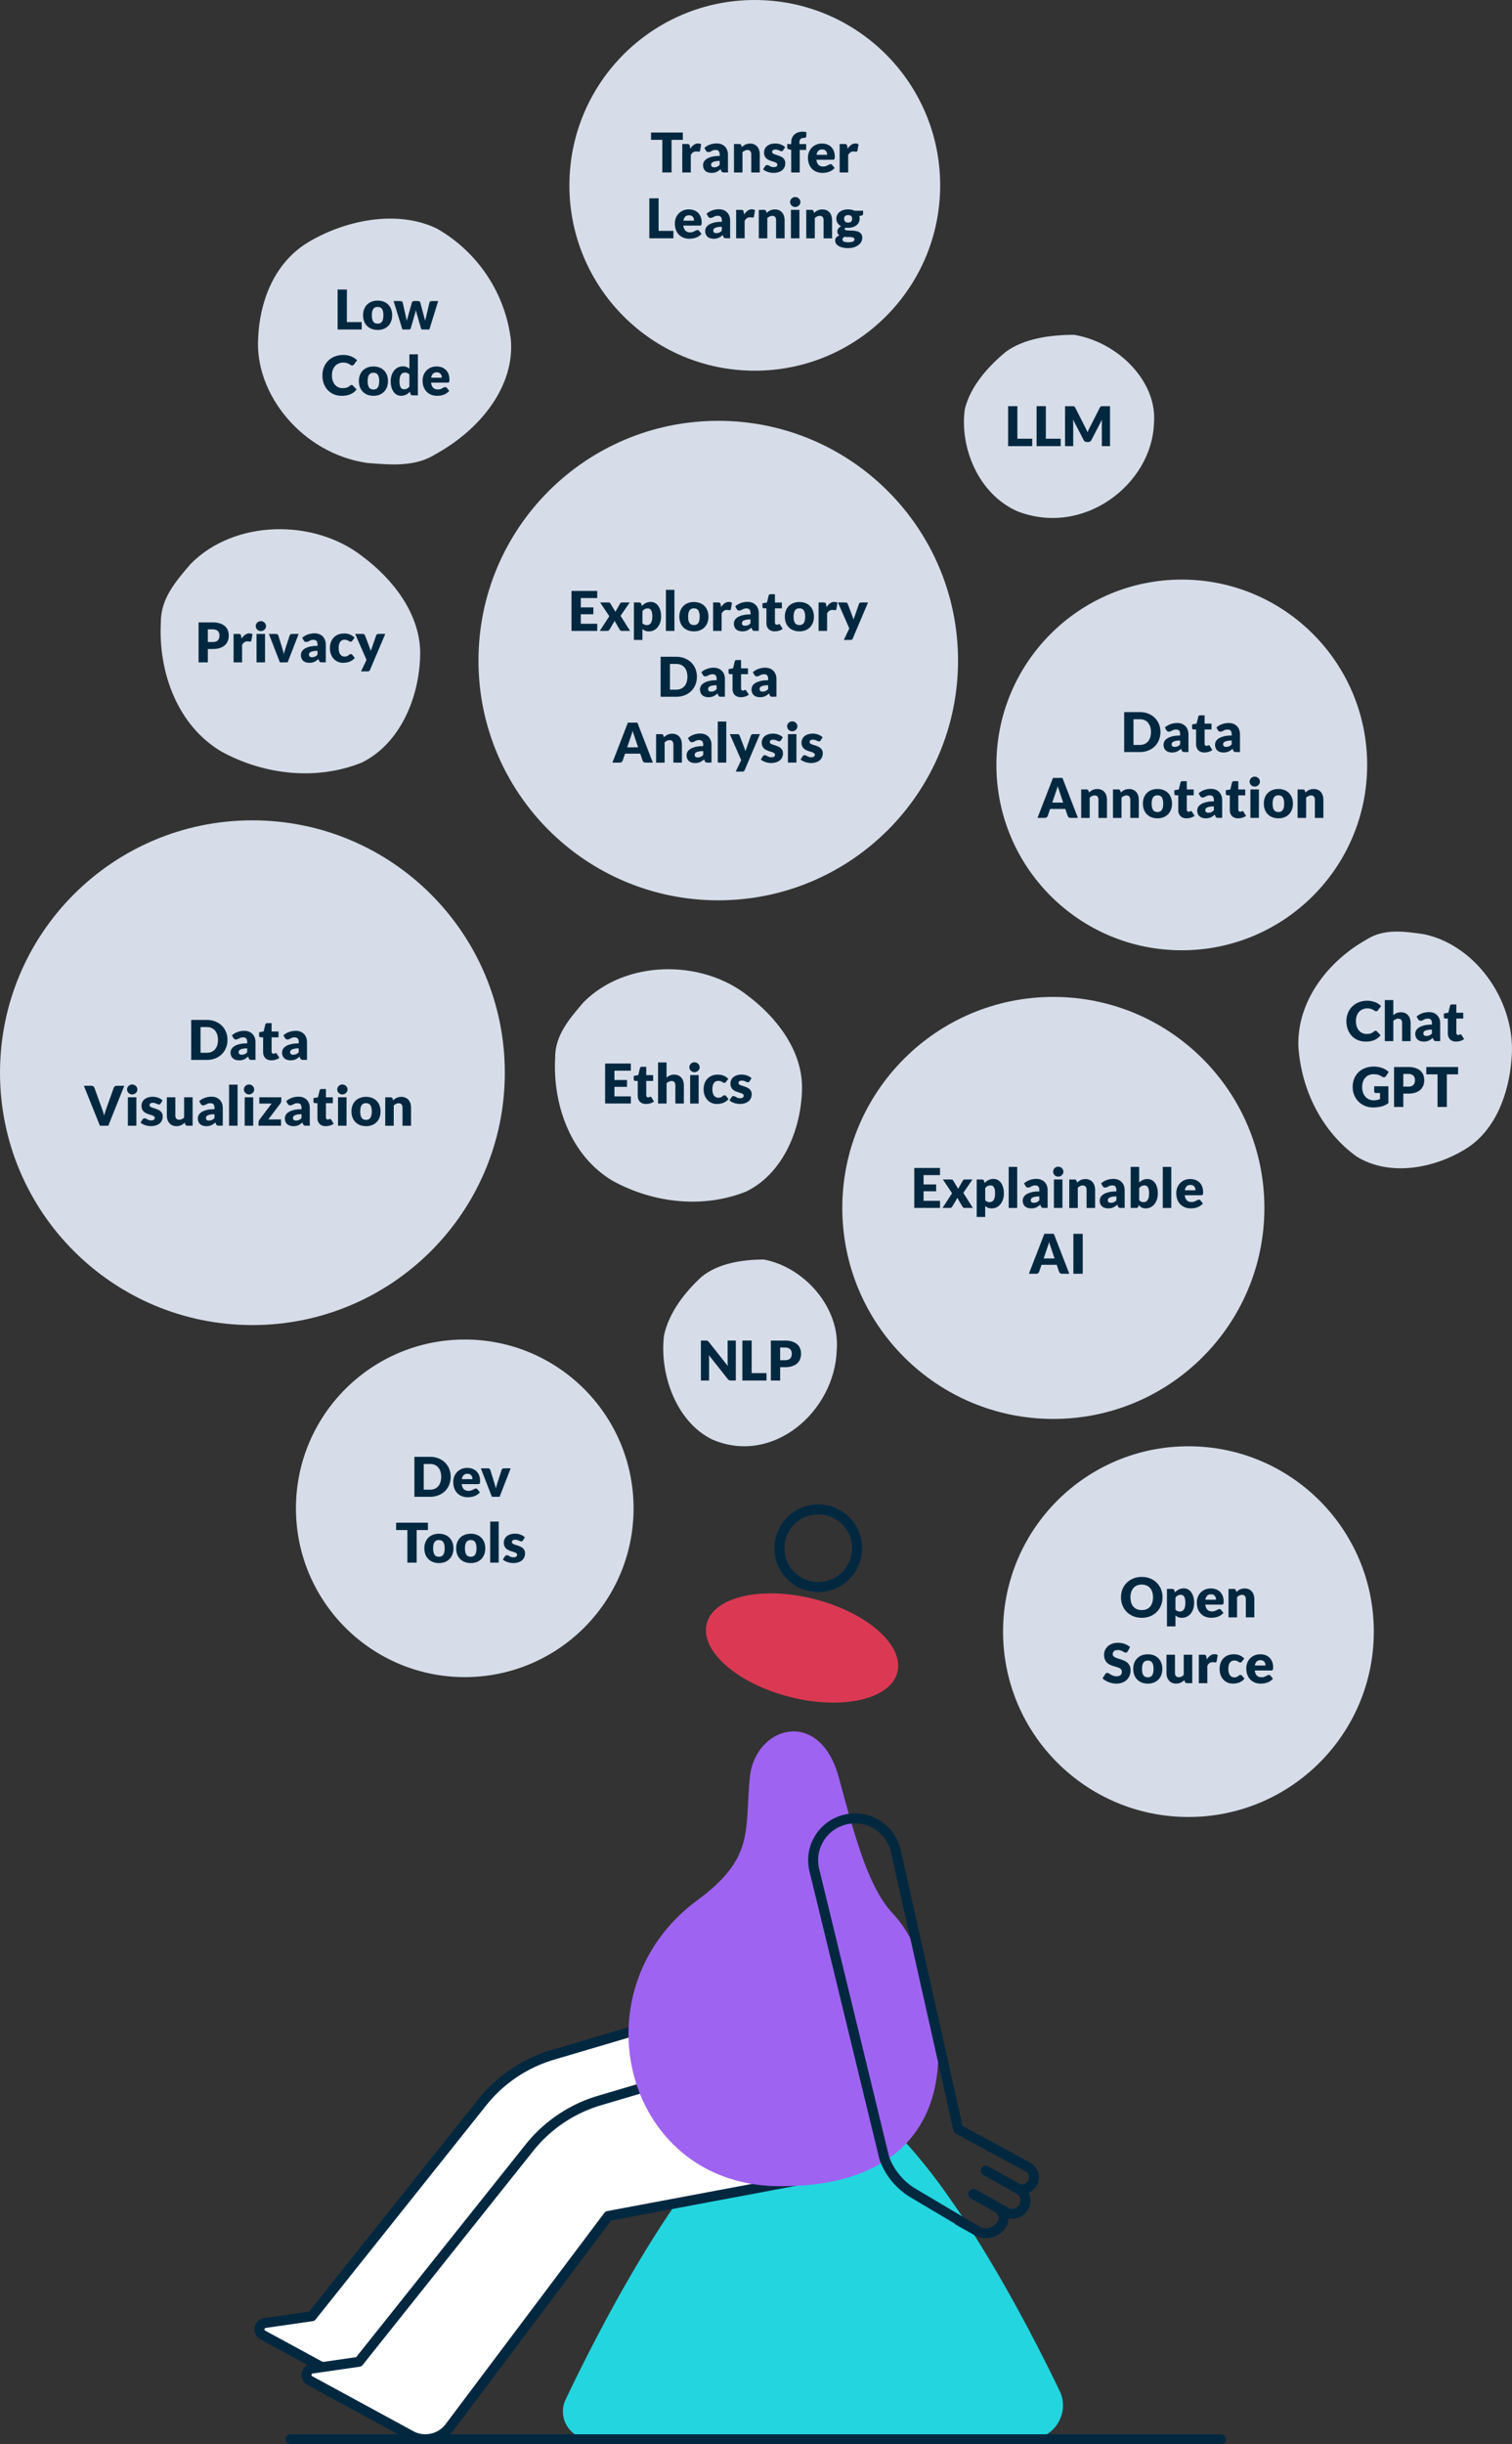 <svg width="520" height="840" fill="none" xmlns="http://www.w3.org/2000/svg"><rect width="100%" height="100%" fill="#333333" stroke="none"/><path d="M353.908 838.283c8.586 0 14.229-8.964 10.497-16.688-7.688-15.92-20.397-40.577-34.875-61.948l-4.282-6.14a244.15 244.15 0 0 0-3.368-4.587c-13.718-18.187-28.441-31.884-41.678-31.884-.434 0-.868.021-1.302.047l-.348.026c-.39.034-.781.073-1.176.129a1.937 1.937 0 0 1-.151.017 26.373 26.373 0 0 0-1.679.317c-.348.078-.7.168-1.048.262a8.608 8.608 0 0 0-.305.082c-.417.12-.833.249-1.25.39-.146.047-.292.103-.438.155-.283.103-.567.201-.846.313-.18.073-.365.142-.546.214-.399.164-.798.339-1.198.524-.185.086-.369.176-.558.262-.258.124-.52.253-.782.386-.193.099-.386.193-.58.296-.382.202-.764.412-1.146.631-.215.12-.426.249-.64.377a71.974 71.974 0 0 0-1.345.829c-.369.236-.739.476-1.108.725h-.004c-27.411 18.529-56.69 75.284-69.223 101.598-3.019 6.338 1.615 13.659 8.642 13.659H353.9l.008.008Z" fill="#23D5DF"/><path d="m261.986 732.939-68.961 12.942-54.589 72.607c-3.088 4.111-8.728 5.334-13.25 2.88l-34.777-18.903c-1.877-1.021-1.37-3.836.743-4.141l16.081-2.317 58.596-73.487a48.664 48.664 0 0 1 24.241-16.328l33.823-10.02 38.093 36.771v-.004Z" fill="#fff"/><path d="M130.104 824.324c-1.959 0-3.93-.472-5.734-1.45l-34.777-18.903a3.877 3.877 0 0 1-1.993-4.149 3.88 3.88 0 0 1 3.312-3.197l15.406-2.223 58.171-72.955a50.179 50.179 0 0 1 25.096-16.903l33.823-10.02a1.726 1.726 0 0 1 1.684.412l38.092 36.772a1.715 1.715 0 0 1-.876 2.918l-68.303 12.817-54.186 72.075c-2.341 3.116-5.996 4.806-9.707 4.806h-.008Zm93.317-126.225-32.861 9.732a46.73 46.73 0 0 0-23.386 15.753l-58.597 73.487c-.27.343-.666.566-1.099.631l-16.08 2.317c-.297.043-.392.245-.422.408a.463.463 0 0 0 .254.527l34.776 18.903c3.741 2.034 8.496 1 11.056-2.403l54.589-72.607a1.73 1.73 0 0 1 1.057-.656l65.692-12.329-34.979-33.767v.004Z" fill="#022840"/><path d="m278.157 748.598-68.961 12.942-54.589 72.607c-3.088 4.111-8.728 5.334-13.25 2.879l-34.777-18.902c-1.877-1.022-1.37-3.837.743-4.141l16.081-2.318L182 738.179a48.664 48.664 0 0 1 24.241-16.328l33.823-10.02 38.093 36.771v-.004Z" fill="#fff"/><path d="M146.271 839.983c-1.959 0-3.93-.472-5.734-1.451L105.76 819.63a3.878 3.878 0 0 1-1.993-4.15 3.882 3.882 0 0 1 3.312-3.197l15.406-2.223 58.171-72.954a50.179 50.179 0 0 1 25.096-16.903l33.823-10.02a1.726 1.726 0 0 1 1.684.412l38.092 36.771a1.713 1.713 0 0 1-.876 2.918l-68.303 12.818-54.186 72.07c-2.341 3.116-5.996 4.807-9.707 4.807l-.008.004Zm93.317-126.225-32.861 9.732a46.723 46.723 0 0 0-23.386 15.753l-58.597 73.487c-.27.343-.666.566-1.099.63l-16.081 2.318c-.296.043-.391.244-.421.407a.465.465 0 0 0 .254.528l34.776 18.903c3.741 2.034 8.496 1 11.056-2.403l54.589-72.607a1.731 1.731 0 0 1 1.057-.657l65.692-12.328-34.979-33.768v.005Z" fill="#022840"/><path d="M308.622 574.727c2.373-9.274-10.382-20.541-28.489-25.166s-34.71-.856-37.083 8.418c-2.372 9.274 10.383 20.541 28.49 25.166s34.709.856 37.082-8.418Z" fill="#DB3953"/><path d="M281.408 547.139c-8.32 0-15.089-6.763-15.089-15.075s6.769-15.075 15.089-15.075c8.319 0 15.088 6.763 15.088 15.075s-6.769 15.075-15.088 15.075Zm0-26.721c-6.426 0-11.653 5.222-11.653 11.642 0 6.42 5.227 11.642 11.653 11.642 6.425 0 11.652-5.222 11.652-11.642 0-6.42-5.227-11.642-11.652-11.642Z" fill="#022840"/><path d="M288.478 610.842c-6.374-23.679-27.887-18.07-30.507-1-1.985 19.152 1.932 28.399-18.121 43.17-42.714 31.463-24.619 99.383 29.627 98.272 30.752 0 53.236-14.084 53.236-45.864 0-15.633-5.63-37.166-15.419-47.534-8.126-8.608-12.438-23.361-18.812-47.04l-.004-.004Z" fill="#9F63F2"/><path d="M339.094 769.178a7.99 7.99 0 0 1-3.93-1.03l-6.382-3.591a1.735 1.735 0 0 1-.533-.464l-15.041-8.921a25.004 25.004 0 0 1-10.673-12.822 1.472 1.472 0 0 1-.056-.189l-24.082-99.071a16.06 16.06 0 0 1 10.231-18.954 16.127 16.127 0 0 1 13.194 1.056 16.103 16.103 0 0 1 7.946 10.578l21.286 94.839 23.257 12.608c2.809 1.579 3.801 5.119 2.229 7.904a5.743 5.743 0 0 1-2.757 2.476c.15.313.271.644.365.987a6.189 6.189 0 0 1-.576 4.746 6.259 6.259 0 0 1-6.73 3.047 5.764 5.764 0 0 1-.747 2.716 8.042 8.042 0 0 1-7.014 4.085h.013Zm-3.715-4.853 1.473.828a4.603 4.603 0 0 0 6.262-1.746 2.36 2.36 0 0 0-.897-3.214l-8.333-4.691a1.716 1.716 0 0 1-.678-2.291 1.721 1.721 0 0 1 2.272-.751l1.194.579c.03.017.064.03.094.052l9.995 5.625c.652.369 1.413.46 2.139.258a2.781 2.781 0 0 0 1.692-1.326 2.79 2.79 0 0 0 .257-2.137 2.774 2.774 0 0 0-1.327-1.691l-11.261-6.338a1.718 1.718 0 1 1 1.688-2.991l10.389 5.845c.55.309 1.19.386 1.796.219a2.346 2.346 0 0 0 1.421-1.116c.31-.549.387-1.189.215-1.794a2.345 2.345 0 0 0-1.117-1.42l-23.918-12.968a1.714 1.714 0 0 1-.859-1.133l-21.458-95.599a12.68 12.68 0 0 0-16.635-9.153 12.635 12.635 0 0 0-8.049 14.912l24.057 98.971a21.546 21.546 0 0 0 9.169 10.965l20.372 12.083.043.026.004-.004ZM419.836 840H99.97a1.717 1.717 0 1 1 0-3.433h319.866a1.717 1.717 0 1 1 0 3.433Z" fill="#022840"/><path d="M86.806 455.377c47.942 0 86.806-38.83 86.806-86.73 0-47.899-38.864-86.729-86.806-86.729C38.865 281.918 0 320.748 0 368.647c0 47.9 38.864 86.73 86.806 86.73ZM362.262 487.633c40.085 0 72.581-32.466 72.581-72.516 0-40.05-32.496-72.517-72.581-72.517-40.086 0-72.581 32.467-72.581 72.517s32.495 72.516 72.581 72.516ZM406.432 326.577c35.211 0 63.755-28.519 63.755-63.699 0-35.179-28.544-63.698-63.755-63.698s-63.755 28.519-63.755 63.698c0 35.18 28.544 63.699 63.755 63.699ZM159.838 576.358c32.066 0 58.06-25.971 58.06-58.008 0-32.037-25.994-58.009-58.06-58.009-32.065 0-58.06 25.972-58.06 58.009s25.995 58.008 58.06 58.008ZM408.721 624.424c35.211 0 63.755-28.519 63.755-63.699 0-35.179-28.544-63.698-63.755-63.698s-63.755 28.519-63.755 63.698c0 35.18 28.544 63.699 63.755 63.699ZM247.019 309.403c45.543 0 82.464-36.887 82.464-82.391 0-45.503-36.921-82.39-82.464-82.39-45.544 0-82.464 36.887-82.464 82.39 0 45.504 36.92 82.391 82.464 82.391ZM241.19 438.86c5.781-4.781 14.2-5.991 21.505-6.012 14.006 2.622 26.282 16.59 25.07 31.15-.7 21.134-22.029 39.727-42.872 30.677-12.456-6.14-18.181-22.662-16.51-35.831 1.761-7.853 7.009-14.594 12.812-19.984h-.005ZM345.85 120.956c6.331-4.691 15.548-5.879 23.55-5.896 15.341 2.57 28.78 16.276 27.458 30.557-.765 20.735-24.13 38.968-46.953 30.094-13.641-6.02-19.912-22.228-18.082-35.149 1.928-7.703 7.679-14.32 14.027-19.602v-.004ZM190.921 363.549c-.082-7.784 4.999-13.534 9.737-19.078 14.349-14.556 40.33-14.882 56.2-2.536 9.994 7.428 19.005 18.851 18.971 31.815-.099 13.774-6.25 29.424-19.208 35.732-14.839 5.935-31.911 3.97-45.797-3.609-14.509-8.513-20.775-26.137-19.899-42.328l-.004.004ZM55.324 213.856c-.086-8.175 5.252-14.217 10.226-20.04 15.071-15.29 42.362-15.629 59.03-2.661 10.497 7.802 19.964 19.8 19.925 33.42-.107 14.466-6.567 30.909-20.178 37.535-15.587 6.235-33.522 4.167-48.108-3.793-15.239-8.943-21.823-27.455-20.9-44.461h.005ZM469.882 322.942c6.082-3.952 13.142-2.841 19.873-1.892 18.619 3.986 31.86 24.223 30.086 42.851-.846 11.557-5.321 24.344-15.539 30.798-10.884 6.806-26.264 9.801-37.706 2.781-12.086-8.681-19.074-23.07-20.058-37.758-.558-15.646 10.171-29.378 23.339-36.78h.005ZM149.732 156.122c-7.014 4.416-15.423 3.622-23.425 2.978-22.205-3.188-38.78-23.52-37.517-42.955.481-12.041 5.206-25.545 17-32.767 12.567-7.621 30.632-11.518 44.479-4.815 14.689 8.398 23.601 22.979 25.422 38.179 1.361 16.216-10.716 31.016-25.963 39.376l.004.004Z" fill="#D6DDE8"/><path d="M349.896 150.775h5.094v2.545h-8.285v-13.736h3.191v11.191ZM359.688 150.775h5.094v2.545h-8.285v-13.736h3.191v11.191ZM373.686 147.784c.116.258.228.524.335.794a15.292 15.292 0 0 1 .709-1.566l3.531-6.948c.064-.12.128-.21.193-.278a.62.62 0 0 1 .223-.146.811.811 0 0 1 .279-.048h2.796v13.728h-2.813v-7.9c0-.382.017-.798.056-1.245l-3.642 7.064a1.169 1.169 0 0 1-.46.497 1.287 1.287 0 0 1-.657.172h-.434c-.244 0-.463-.056-.657-.172a1.198 1.198 0 0 1-.459-.497l-3.66-7.072a11.231 11.231 0 0 1 .073 1.257v7.9h-2.813v-13.727h2.796a.66.66 0 0 1 .503.193c.064.064.129.159.193.279l3.539 6.973c.125.24.245.489.365.747l.004-.005ZM154.993 507.515c0 .991-.172 1.909-.515 2.746a6.444 6.444 0 0 1-1.448 2.18 6.58 6.58 0 0 1-2.25 1.433c-.876.343-1.851.515-2.921.515h-5.338v-13.736h5.338c1.07 0 2.045.172 2.921.519.876.348 1.628.824 2.25 1.433a6.41 6.41 0 0 1 1.448 2.172c.343.841.515 1.751.515 2.738Zm-3.264 0c0-.678-.09-1.292-.266-1.837a3.935 3.935 0 0 0-.761-1.39 3.253 3.253 0 0 0-1.211-.876c-.476-.206-1.022-.304-1.632-.304h-2.13v8.835h2.13c.61 0 1.156-.103 1.632-.305a3.341 3.341 0 0 0 1.211-.875c.331-.382.585-.845.761-1.39a6.013 6.013 0 0 0 .266-1.85v-.008ZM160.71 504.464c.649 0 1.242.098 1.779.3.536.202 1 .493 1.387.875.386.382.687.854.906 1.408.215.558.326 1.188.326 1.892 0 .219-.008.399-.03.537a.803.803 0 0 1-.103.33.412.412 0 0 1-.202.172.987.987 0 0 1-.326.047h-5.644c.095.815.344 1.407.748 1.776.403.369.923.554 1.555.554.339 0 .631-.039.876-.124.245-.082.464-.172.657-.275.193-.099.369-.193.528-.275.159-.081.327-.124.503-.124.232 0 .408.086.528.253l.85 1.047a4.3 4.3 0 0 1-.975.845 5.074 5.074 0 0 1-1.073.511c-.37.125-.735.206-1.104.253-.37.047-.717.073-1.052.073a5.466 5.466 0 0 1-1.929-.335 4.415 4.415 0 0 1-1.576-.995 4.609 4.609 0 0 1-1.065-1.639c-.262-.653-.391-1.416-.391-2.283 0-.652.111-1.275.335-1.858a4.575 4.575 0 0 1 .962-1.537 4.596 4.596 0 0 1 1.52-1.047c.593-.257 1.267-.386 2.015-.386l-.005.005Zm.056 2.016c-.558 0-.996.159-1.31.477-.313.317-.524.776-.623 1.373h3.651c0-.232-.03-.459-.09-.678a1.681 1.681 0 0 0-.292-.588 1.54 1.54 0 0 0-.533-.421c-.219-.107-.485-.158-.803-.158v-.005ZM171.826 514.389h-2.663l-3.793-9.775h2.435c.207 0 .383.047.524.146a.728.728 0 0 1 .288.364l1.357 4.386c.108.356.211.708.305 1.047.099.339.181.678.249 1.017.069-.339.155-.678.254-1.017.099-.339.206-.687.322-1.047l1.417-4.386a.748.748 0 0 1 .284-.364.81.81 0 0 1 .489-.146h2.324l-3.792 9.775ZM147.168 523.28v2.528h-3.87v11.208h-3.191v-11.208h-3.87v-2.528h10.931ZM150.96 527.087c.743 0 1.418.116 2.028.347a4.484 4.484 0 0 1 1.572 1c.438.434.777.961 1.017 1.579.241.618.365 1.313.365 2.09 0 .777-.12 1.481-.365 2.107a4.433 4.433 0 0 1-1.017 1.592 4.49 4.49 0 0 1-1.572 1.009c-.61.236-1.289.351-2.028.351-.738 0-1.43-.12-2.044-.351a4.527 4.527 0 0 1-1.585-1.009 4.486 4.486 0 0 1-1.026-1.592c-.241-.626-.366-1.326-.366-2.107 0-.781.121-1.468.366-2.09a4.433 4.433 0 0 1 1.026-1.579 4.52 4.52 0 0 1 1.585-1c.614-.231 1.293-.347 2.044-.347Zm0 7.908c.675 0 1.169-.236 1.486-.712.318-.476.477-1.197.477-2.163 0-.965-.159-1.686-.477-2.158-.317-.472-.811-.708-1.486-.708-.674 0-1.198.236-1.52.708-.322.472-.481 1.193-.481 2.158 0 .966.159 1.691.481 2.163.322.472.829.712 1.52.712ZM161.909 527.087c.743 0 1.417.116 2.027.347.61.232 1.134.567 1.572 1 .438.434.777.961 1.018 1.579.24.618.365 1.313.365 2.09 0 .777-.121 1.481-.365 2.107a4.449 4.449 0 0 1-1.018 1.592 4.472 4.472 0 0 1-1.572 1.009c-.61.236-1.289.351-2.027.351-.739 0-1.431-.12-2.045-.351a4.536 4.536 0 0 1-1.585-1.009 4.486 4.486 0 0 1-1.026-1.592c-.241-.626-.365-1.326-.365-2.107 0-.781.12-1.468.365-2.09a4.433 4.433 0 0 1 1.026-1.579 4.53 4.53 0 0 1 1.585-1c.614-.231 1.293-.347 2.045-.347Zm0 7.908c.674 0 1.168-.236 1.486-.712.317-.476.476-1.197.476-2.163 0-.965-.159-1.686-.476-2.158-.318-.472-.812-.708-1.486-.708-.675 0-1.199.236-1.521.708-.322.472-.481 1.193-.481 2.158 0 .966.159 1.691.481 2.163.322.472.829.712 1.521.712ZM171.513 522.903v14.113h-2.925v-14.113h2.925ZM179.853 529.378a.728.728 0 0 1-.241.253.657.657 0 0 1-.326.078c-.133 0-.275-.03-.417-.09-.137-.061-.288-.125-.447-.194a4.995 4.995 0 0 0-.541-.193 2.403 2.403 0 0 0-.687-.09c-.374 0-.657.073-.855.21a.687.687 0 0 0-.296.588c0 .181.064.335.193.451.129.116.301.223.516.317.214.091.455.176.726.258.27.081.545.172.828.275.284.103.559.218.829.351.271.138.511.301.726.502.215.198.387.438.516.721.128.284.193.623.193 1.017 0 .485-.09.932-.266 1.339-.176.408-.438.76-.786 1.056-.348.296-.782.523-1.293.687-.511.163-1.104.244-1.77.244a5.29 5.29 0 0 1-1-.094 7.062 7.062 0 0 1-.967-.253 5.329 5.329 0 0 1-.863-.382 3.508 3.508 0 0 1-.679-.477l.679-1.072a.998.998 0 0 1 .292-.297.804.804 0 0 1 .442-.107.96.96 0 0 1 .46.112c.133.077.283.158.438.244a3.2 3.2 0 0 0 .554.245c.211.077.477.111.799.111.228 0 .417-.021.575-.073a.995.995 0 0 0 .378-.193.728.728 0 0 0 .207-.274.8.8 0 0 0 .064-.313.627.627 0 0 0-.198-.481 1.73 1.73 0 0 0-.519-.326 6.56 6.56 0 0 0-.73-.253 11.533 11.533 0 0 1-.834-.271 7.089 7.089 0 0 1-.833-.365 2.805 2.805 0 0 1-.73-.536 2.495 2.495 0 0 1-.52-.798c-.133-.318-.197-.695-.197-1.142 0-.416.081-.811.24-1.184.159-.373.4-.704.722-.987.322-.283.721-.506 1.207-.674.485-.167 1.052-.248 1.7-.248a5.362 5.362 0 0 1 1.95.356c.288.111.554.249.795.399.241.154.451.322.631.502l-.661 1.025-.004.026ZM399.092 251.575c0 .991-.172 1.91-.516 2.747a6.413 6.413 0 0 1-1.447 2.179c-.623.614-1.374 1.09-2.251 1.434-.876.343-1.851.515-2.92.515h-5.339v-13.736h5.339c1.069 0 2.044.171 2.92.519a6.705 6.705 0 0 1 2.251 1.433 6.39 6.39 0 0 1 1.447 2.171c.344.841.516 1.751.516 2.738Zm-3.264 0c0-.678-.091-1.291-.267-1.836a3.946 3.946 0 0 0-.76-1.391 3.248 3.248 0 0 0-1.211-.875c-.477-.206-1.022-.305-1.632-.305h-2.131v8.836h2.131c.61 0 1.155-.103 1.632-.305.477-.206.88-.498 1.211-.875.331-.382.584-.846.76-1.391a6.01 6.01 0 0 0 .267-1.849v-.009ZM407.377 258.45c-.275 0-.485-.039-.627-.112-.142-.077-.258-.232-.352-.472l-.206-.536c-.245.206-.481.39-.709.545-.228.158-.46.291-.704.399a3.274 3.274 0 0 1-.773.244 4.879 4.879 0 0 1-.911.082c-.447 0-.855-.06-1.216-.176a2.502 2.502 0 0 1-.927-.515 2.29 2.29 0 0 1-.589-.845 3.09 3.09 0 0 1-.206-1.168c0-.347.09-.703.267-1.068.176-.365.481-.7.914-1 .434-.3 1.018-.549 1.757-.751.734-.202 1.662-.305 2.783-.305v-.42c0-.579-.116-.996-.352-1.253-.236-.258-.571-.386-1.005-.386-.348 0-.627.038-.85.111-.22.077-.417.159-.589.253a5.997 5.997 0 0 1-.507.254 1.428 1.428 0 0 1-.584.111.875.875 0 0 1-.515-.146 1.072 1.072 0 0 1-.335-.365l-.529-.914a5.896 5.896 0 0 1 1.968-1.162 6.906 6.906 0 0 1 2.315-.382c.592 0 1.125.094 1.597.287a3.42 3.42 0 0 1 1.207.803c.331.343.584.751.76 1.223.177.472.267.987.267 1.544v6.111h-1.34l-.009.009Zm-3.359-1.781c.378 0 .709-.065.993-.198.283-.133.571-.347.859-.639v-1.339c-.585 0-1.066.039-1.444.116-.378.077-.678.172-.897.288-.219.115-.374.244-.46.39a.922.922 0 0 0-.129.476c0 .335.091.571.275.708.181.138.451.206.803.206v-.008ZM414.227 258.6c-.464 0-.876-.069-1.232-.202a2.426 2.426 0 0 1-.898-.575 2.524 2.524 0 0 1-.554-.901 3.417 3.417 0 0 1-.189-1.18v-5.055h-.829a.55.55 0 0 1-.387-.146c-.107-.099-.159-.24-.159-.429v-1.142l1.555-.3.576-2.386c.077-.3.288-.45.64-.45h1.529v2.858h2.379v1.999h-2.379v4.854c0 .227.056.411.163.562a.569.569 0 0 0 .477.223.942.942 0 0 0 .459-.112c.052-.03.103-.051.151-.077a.402.402 0 0 1 .163-.034c.09 0 .159.021.21.06a.738.738 0 0 1 .163.193l.89 1.386a4.059 4.059 0 0 1-1.276.635c-.473.142-.958.21-1.465.21l.013.009ZM425.094 258.45c-.275 0-.485-.039-.627-.112-.142-.077-.258-.232-.352-.472l-.207-.536a8.85 8.85 0 0 1-.708.545c-.228.158-.46.291-.705.399-.24.111-.498.193-.773.244a4.868 4.868 0 0 1-.91.082c-.447 0-.855-.06-1.216-.176a2.502 2.502 0 0 1-.927-.515 2.29 2.29 0 0 1-.589-.845 3.09 3.09 0 0 1-.206-1.168c0-.347.09-.703.266-1.068.176-.365.481-.7.915-1 .434-.3 1.018-.549 1.757-.751.734-.202 1.662-.305 2.783-.305v-.42c0-.579-.116-.996-.352-1.253-.236-.258-.571-.386-1.005-.386-.348 0-.627.038-.851.111a3.994 3.994 0 0 0-.588.253 5.997 5.997 0 0 1-.507.254 1.428 1.428 0 0 1-.584.111.873.873 0 0 1-.515-.146 1.072 1.072 0 0 1-.335-.365l-.529-.914a5.902 5.902 0 0 1 1.967-1.162 6.915 6.915 0 0 1 2.315-.382c.593 0 1.126.094 1.598.287.477.193.876.459 1.207.803.331.343.584.751.76 1.223.176.472.267.987.267 1.544v6.111h-1.341l-.008.009Zm-3.359-1.781c.378 0 .709-.065.992-.198.284-.133.572-.347.859-.639v-1.339c-.584 0-1.065.039-1.443.116-.378.077-.678.172-.897.288-.219.115-.374.244-.46.39a.922.922 0 0 0-.129.476c0 .335.09.571.275.708.18.138.451.206.803.206v-.008ZM370.719 281.077h-2.474c-.275 0-.502-.064-.683-.193a.984.984 0 0 1-.373-.493l-.812-2.395h-5.227l-.812 2.395a1.069 1.069 0 0 1-.369.476c-.185.141-.404.21-.67.21h-2.491l5.321-13.736h3.264l5.322 13.736h.004Zm-8.83-5.252h3.753l-1.262-3.764-.288-.845a20.012 20.012 0 0 1-.327-1.051c-.098.382-.206.738-.309 1.064a13.34 13.34 0 0 1-.3.849l-1.263 3.742-.004.005ZM371.831 281.077v-9.775h1.813c.18 0 .335.043.459.124a.632.632 0 0 1 .258.369l.172.567c.189-.176.382-.339.584-.49.202-.15.416-.278.644-.381.228-.103.477-.185.747-.245.267-.06.559-.09.872-.09.533 0 1.01.094 1.422.279.412.184.76.442 1.044.772.283.331.498.721.639 1.18.142.459.22.953.22 1.485v6.214h-2.925v-6.214c0-.476-.112-.85-.331-1.116-.219-.266-.546-.399-.971-.399a2.05 2.05 0 0 0-.906.206 3.395 3.395 0 0 0-.812.558v6.969h-2.925l-.004-.013ZM382.775 281.077v-9.775h1.813c.18 0 .335.043.459.124a.632.632 0 0 1 .258.369l.172.567c.189-.176.382-.339.584-.49a3.52 3.52 0 0 1 1.392-.626c.266-.06.558-.09.872-.09.532 0 1.009.094 1.421.279.412.184.76.442 1.044.772.283.331.498.721.64 1.18.142.459.219.953.219 1.485v6.214h-2.925v-6.214c0-.476-.112-.85-.331-1.116-.219-.266-.545-.399-.97-.399-.323 0-.623.069-.907.206a3.37 3.37 0 0 0-.811.558v6.969h-2.925l-.005-.013ZM398.082 271.147c.743 0 1.418.116 2.028.348a4.46 4.46 0 0 1 1.572 1c.438.433.777.961 1.018 1.579.24.618.365 1.313.365 2.09 0 .776-.121 1.48-.365 2.107a4.467 4.467 0 0 1-1.018 1.592 4.493 4.493 0 0 1-1.572 1.008c-.61.236-1.289.352-2.028.352-.738 0-1.43-.116-2.044-.352a4.539 4.539 0 0 1-1.585-1.008 4.486 4.486 0 0 1-1.026-1.592c-.241-.627-.365-1.326-.365-2.107 0-.781.12-1.468.365-2.09a4.424 4.424 0 0 1 1.026-1.579 4.506 4.506 0 0 1 1.585-1c.614-.232 1.293-.348 2.044-.348Zm0 7.909c.675 0 1.169-.236 1.486-.712.318-.477.477-1.198.477-2.163 0-.966-.159-1.687-.477-2.159-.317-.472-.811-.708-1.486-.708-.674 0-1.198.236-1.52.708-.322.472-.481 1.193-.481 2.159 0 .965.159 1.691.481 2.163.322.476.829.712 1.52.712ZM408.103 281.227c-.464 0-.876-.068-1.232-.201a2.451 2.451 0 0 1-.898-.575 2.528 2.528 0 0 1-.554-.902 3.413 3.413 0 0 1-.189-1.18v-5.055h-.829a.55.55 0 0 1-.387-.146c-.107-.098-.159-.24-.159-.429v-1.141l1.555-.301.576-2.385c.077-.301.288-.451.64-.451h1.529v2.858h2.379v2h-2.379v4.853a.94.94 0 0 0 .163.562.569.569 0 0 0 .477.223.883.883 0 0 0 .459-.111c.052-.03.103-.052.151-.078a.402.402 0 0 1 .163-.034c.09 0 .159.021.21.06a.755.755 0 0 1 .163.193l.89 1.386a4.038 4.038 0 0 1-1.276.635 5.05 5.05 0 0 1-1.465.211l.013.008ZM418.973 281.077c-.275 0-.486-.039-.627-.111-.142-.078-.258-.232-.352-.472l-.207-.537a8.623 8.623 0 0 1-.708.545c-.228.159-.46.292-.705.399-.24.112-.498.193-.773.245a4.958 4.958 0 0 1-.91.081c-.447 0-.855-.06-1.216-.176a2.486 2.486 0 0 1-.928-.515 2.292 2.292 0 0 1-.588-.845 3.085 3.085 0 0 1-.206-1.167c0-.348.09-.704.266-1.069.176-.364.481-.699.915-.999.434-.301 1.018-.55 1.757-.751.734-.202 1.662-.305 2.783-.305v-.421c0-.579-.116-.995-.352-1.253-.237-.257-.572-.386-1.005-.386-.348 0-.627.039-.851.112a3.89 3.89 0 0 0-.588.253c-.172.094-.339.18-.507.253a1.428 1.428 0 0 1-.584.112.886.886 0 0 1-.516-.146 1.101 1.101 0 0 1-.335-.365l-.528-.914a5.888 5.888 0 0 1 1.967-1.163 6.94 6.94 0 0 1 2.315-.382c.593 0 1.126.095 1.598.288a3.44 3.44 0 0 1 1.207.802c.331.343.584.751.76 1.223.176.472.266.987.266 1.545v6.111h-1.34l-.008.008Zm-3.359-1.781c.378 0 .709-.064.992-.197.284-.133.572-.348.859-.64v-1.338c-.584 0-1.065.038-1.443.115-.378.078-.678.172-.898.288-.219.116-.373.245-.459.391a.917.917 0 0 0-.129.476c0 .335.09.571.275.708.18.137.451.206.803.206v-.009ZM425.824 281.227c-.464 0-.876-.068-1.233-.201a2.447 2.447 0 0 1-.897-.575 2.514 2.514 0 0 1-.554-.902 3.413 3.413 0 0 1-.189-1.18v-5.055h-.829a.547.547 0 0 1-.387-.146c-.107-.098-.159-.24-.159-.429v-1.141l1.555-.301.575-2.385c.078-.301.288-.451.64-.451h1.529v2.858h2.38v2h-2.38v4.853c0 .227.056.412.164.562.111.146.27.223.476.223a.905.905 0 0 0 .46-.111c.052-.03.103-.052.15-.078a.407.407 0 0 1 .164-.034c.09 0 .158.021.21.06a.775.775 0 0 1 .163.193l.889 1.386a4.033 4.033 0 0 1-1.275.635 5.05 5.05 0 0 1-1.465.211l.013.008ZM433.297 268.624c0 .232-.047.451-.141.657a1.719 1.719 0 0 1-.387.536 1.922 1.922 0 0 1-.571.369 1.8 1.8 0 0 1-.696.137c-.249 0-.464-.047-.67-.137a1.93 1.93 0 0 1-.554-.369 1.733 1.733 0 0 1-.378-.536 1.668 1.668 0 0 1 .378-1.871 1.74 1.74 0 0 1 1.224-.502 1.826 1.826 0 0 1 1.267.502c.163.158.292.339.387.545.094.206.141.429.141.669Zm-.339 2.678v9.775h-2.925v-9.775h2.925ZM439.675 271.147c.743 0 1.417.116 2.027.348.61.232 1.134.566 1.572 1a4.46 4.46 0 0 1 1.018 1.579c.241.618.365 1.313.365 2.09 0 .776-.12 1.48-.365 2.107a4.453 4.453 0 0 1-1.018 1.592 4.484 4.484 0 0 1-1.572 1.008c-.61.236-1.288.352-2.027.352-.739 0-1.43-.116-2.044-.352a4.539 4.539 0 0 1-1.585-1.008 4.489 4.489 0 0 1-1.027-1.592c-.24-.627-.365-1.326-.365-2.107 0-.781.121-1.468.365-2.09a4.426 4.426 0 0 1 1.027-1.579 4.506 4.506 0 0 1 1.585-1c.614-.232 1.293-.348 2.044-.348Zm0 7.909c.674 0 1.168-.236 1.486-.712.318-.477.477-1.198.477-2.163 0-.966-.159-1.687-.477-2.159-.318-.472-.812-.708-1.486-.708-.674 0-1.198.236-1.52.708-.322.472-.481 1.193-.481 2.159 0 .965.159 1.691.481 2.163.322.476.829.712 1.52.712ZM446.26 281.077v-9.775h1.812a.83.83 0 0 1 .46.124c.124.082.21.206.257.369l.172.567c.189-.176.383-.339.584-.49.202-.15.417-.278.645-.381.227-.103.476-.185.747-.245.266-.06.558-.09.872-.09.532 0 1.009.094 1.422.279.412.184.76.442 1.043.772.284.331.498.721.64 1.18.142.459.219.953.219 1.485v6.214h-2.925v-6.214c0-.476-.111-.85-.33-1.116-.219-.266-.546-.399-.971-.399a2.05 2.05 0 0 0-.906.206 3.375 3.375 0 0 0-.812.558v6.969h-2.925l-.004-.013Z" fill="#022840"/><path d="M259.581 127.397c35.211 0 63.755-28.519 63.755-63.699S294.792 0 259.581 0s-63.755 28.519-63.755 63.698c0 35.18 28.544 63.699 63.755 63.699Z" fill="#D6DDE8"/><path d="M234.838 45.534v2.527h-3.87V59.27h-3.191V48.06h-3.87v-2.527h10.931ZM234.648 59.27v-9.775h1.736c.146 0 .266.013.365.038.098.026.18.065.245.116a.518.518 0 0 1 .15.21c.034.09.064.193.09.322l.159.914c.356-.553.76-.991 1.207-1.309.447-.317.932-.48 1.464-.48.447 0 .804.107 1.074.322l-.378 2.15c-.026.133-.077.223-.15.278a.53.53 0 0 1-.301.082 1.89 1.89 0 0 1-.378-.043 2.768 2.768 0 0 0-.545-.043c-.769 0-1.37.408-1.813 1.227v5.995h-2.925v-.004ZM249.011 59.27c-.275 0-.485-.039-.627-.112-.142-.077-.258-.231-.352-.472l-.207-.536c-.244.206-.481.39-.708.545-.228.159-.46.292-.705.399-.24.111-.498.193-.773.245a4.912 4.912 0 0 1-.91.081c-.447 0-.855-.06-1.216-.176a2.493 2.493 0 0 1-.927-.515 2.29 2.29 0 0 1-.589-.845 3.086 3.086 0 0 1-.206-1.167c0-.348.09-.704.266-1.069.176-.365.481-.7.915-1 .434-.3 1.018-.549 1.757-.75.734-.202 1.662-.305 2.783-.305v-.42c0-.58-.116-.997-.352-1.254s-.571-.386-1.005-.386c-.348 0-.627.038-.851.111a3.983 3.983 0 0 0-.588.254c-.172.094-.339.18-.507.253a1.43 1.43 0 0 1-.584.111.875.875 0 0 1-.515-.146 1.077 1.077 0 0 1-.335-.364l-.529-.914a5.898 5.898 0 0 1 1.967-1.163 6.935 6.935 0 0 1 2.315-.382c.593 0 1.126.094 1.598.287.477.194.876.46 1.207.803a3.5 3.5 0 0 1 .76 1.223c.176.472.267.987.267 1.545v6.11h-1.34l-.009.009Zm-3.359-1.781c.378 0 .709-.064.992-.197.284-.133.572-.348.859-.64v-1.339c-.584 0-1.065.039-1.443.116-.378.078-.678.172-.897.288-.219.116-.374.244-.46.39a.921.921 0 0 0-.129.477c0 .334.09.57.275.708.18.137.451.206.803.206v-.009ZM252.426 59.27v-9.776h1.812c.181 0 .335.043.46.125a.64.64 0 0 1 .258.369l.171.566c.189-.175.383-.339.584-.489a3.488 3.488 0 0 1 1.392-.626c.266-.06.558-.09.872-.09.532 0 1.009.094 1.422.279.412.184.76.442 1.043.772.284.33.498.72.64 1.18.142.46.219.953.219 1.485v6.213h-2.925v-6.213c0-.476-.111-.85-.33-1.116-.219-.266-.546-.399-.971-.399-.322 0-.623.069-.906.206a3.383 3.383 0 0 0-.812.558v6.969h-2.925l-.004-.013ZM269.353 51.632a.729.729 0 0 1-.241.253.666.666 0 0 1-.326.077c-.133 0-.275-.03-.417-.09l-.447-.193a4.89 4.89 0 0 0-.541-.193 2.403 2.403 0 0 0-.687-.09c-.374 0-.657.072-.855.21a.686.686 0 0 0-.296.588c0 .18.064.334.193.45.129.12.301.223.516.318.214.094.455.176.726.257.27.082.545.172.828.275.284.103.559.219.829.352.271.133.511.3.726.498.215.197.387.437.516.72.128.284.193.623.193 1.017 0 .485-.09.932-.266 1.34a2.86 2.86 0 0 1-.786 1.055c-.348.296-.782.523-1.293.687-.511.163-1.104.244-1.77.244-.335 0-.665-.03-1-.094a6.935 6.935 0 0 1-.967-.253 5.641 5.641 0 0 1-.863-.382 3.515 3.515 0 0 1-.679-.477l.679-1.072a1 1 0 0 1 .292-.296.804.804 0 0 1 .442-.108.96.96 0 0 1 .46.112c.133.077.283.158.438.244.159.09.339.172.554.245.211.077.477.111.799.111.228 0 .417-.02.575-.068.159-.047.284-.112.378-.193a.734.734 0 0 0 .207-.275.8.8 0 0 0 .064-.313.628.628 0 0 0-.198-.48 1.743 1.743 0 0 0-.519-.327 6.6 6.6 0 0 0-.73-.253 11.771 11.771 0 0 1-.834-.27 7.137 7.137 0 0 1-.833-.365 2.829 2.829 0 0 1-.73-.537 2.488 2.488 0 0 1-.52-.798c-.133-.317-.197-.695-.197-1.141 0-.416.081-.811.24-1.184.159-.374.4-.704.722-.987.322-.284.721-.507 1.207-.674.485-.168 1.052-.25 1.7-.25a5.433 5.433 0 0 1 1.95.356c.288.113.554.25.795.4.241.15.451.322.631.506l-.661 1.026-.004.022ZM272.11 59.27v-7.767l-.64-.133a1.33 1.33 0 0 1-.533-.236c-.137-.108-.202-.262-.202-.472v-1.15h1.379v-.558c0-.558.09-1.064.271-1.52.18-.45.438-.84.773-1.158.335-.322.747-.57 1.232-.747a4.82 4.82 0 0 1 1.65-.266 4.557 4.557 0 0 1 1.301.18l-.056 1.425a.452.452 0 0 1-.081.25.581.581 0 0 1-.176.158.7.7 0 0 1-.232.09c-.086.017-.168.03-.25.03-.257 0-.485.026-.687.077a1.138 1.138 0 0 0-.507.27c-.137.13-.236.301-.304.511a2.6 2.6 0 0 0-.104.799v.463h2.303v2h-2.208v7.758h-2.925l-.004-.004ZM282.697 49.34c.648 0 1.241.099 1.778.3a3.892 3.892 0 0 1 1.387.876c.387.382.687.854.906 1.407.215.558.327 1.19.327 1.893 0 .219-.009.399-.03.536a.816.816 0 0 1-.103.33.415.415 0 0 1-.202.172.993.993 0 0 1-.327.047h-5.643c.094.816.343 1.408.747 1.777.404.37.924.554 1.555.554.339 0 .631-.039.876-.125.245-.081.464-.172.657-.274.193-.1.37-.194.528-.275a1.09 1.09 0 0 1 .503-.125c.232 0 .408.086.528.254l.851 1.047a4.353 4.353 0 0 1-.975.845 5.11 5.11 0 0 1-1.074.51 5.68 5.68 0 0 1-1.104.254 8.288 8.288 0 0 1-1.052.073 5.494 5.494 0 0 1-1.929-.335 4.418 4.418 0 0 1-1.576-.995c-.451-.438-.807-.987-1.065-1.64-.262-.652-.391-1.416-.391-2.283 0-.652.112-1.274.335-1.858a4.605 4.605 0 0 1 .962-1.536c.417-.438.924-.79 1.521-1.047.592-.258 1.267-.386 2.014-.386l-.004.004Zm.056 2.017c-.559 0-.997.159-1.31.476-.314.318-.524.777-.623 1.373h3.651c0-.231-.03-.459-.091-.678a1.678 1.678 0 0 0-.292-.587 1.53 1.53 0 0 0-.532-.421c-.219-.107-.486-.159-.803-.159v-.004ZM288.774 59.27v-9.775h1.736c.146 0 .266.013.365.038.098.026.18.065.244.116a.511.511 0 0 1 .151.21c.034.09.064.193.09.322l.159.914c.356-.553.76-.991 1.207-1.309a2.47 2.47 0 0 1 1.464-.48c.447 0 .804.107 1.074.322l-.378 2.15c-.026.133-.077.223-.15.278a.53.53 0 0 1-.301.082 1.89 1.89 0 0 1-.378-.043 2.768 2.768 0 0 0-.545-.043c-.769 0-1.37.408-1.813 1.227v5.995h-2.925v-.004ZM226.506 79.348h5.094v2.545h-8.286V68.157h3.192v11.191ZM236.921 71.967c.649 0 1.242.1 1.778.3a3.905 3.905 0 0 1 1.388.876c.386.382.687.854.906 1.408.215.558.326 1.188.326 1.892 0 .219-.008.4-.03.537a.801.801 0 0 1-.103.33.41.41 0 0 1-.202.172.986.986 0 0 1-.326.047h-5.644c.095.815.344 1.407.748 1.776.403.37.923.554 1.554.554.34 0 .632-.039.877-.124.244-.082.464-.172.657-.275.193-.099.369-.193.528-.275.159-.081.326-.124.503-.124.232 0 .408.086.528.253l.85 1.047c-.3.348-.627.626-.975.845a5.102 5.102 0 0 1-1.073.511c-.37.124-.735.206-1.104.253-.37.047-.717.073-1.053.073a5.483 5.483 0 0 1-1.928-.335 4.418 4.418 0 0 1-1.576-.995 4.605 4.605 0 0 1-1.065-1.64c-.262-.652-.391-1.415-.391-2.282 0-.653.111-1.275.335-1.858a4.573 4.573 0 0 1 .962-1.537c.416-.437.923-.79 1.52-1.047.593-.257 1.267-.386 2.015-.386l-.005.004Zm.056 2.017c-.558 0-.996.16-1.31.477-.313.317-.524.776-.623 1.373h3.651c0-.232-.03-.46-.09-.678a1.678 1.678 0 0 0-.292-.588 1.543 1.543 0 0 0-.533-.42c-.219-.108-.485-.16-.803-.16v-.004ZM249.754 81.897c-.275 0-.485-.038-.627-.111-.142-.078-.258-.232-.352-.472l-.206-.537c-.245.206-.481.39-.709.545-.228.16-.46.292-.704.4a3.275 3.275 0 0 1-.773.244 4.924 4.924 0 0 1-.911.082c-.447 0-.855-.06-1.216-.176a2.495 2.495 0 0 1-.927-.515 2.289 2.289 0 0 1-.589-.846 3.086 3.086 0 0 1-.206-1.167c0-.347.09-.704.266-1.069.177-.364.482-.699.915-1 .434-.3 1.018-.549 1.757-.75.734-.202 1.662-.305 2.783-.305v-.42c0-.58-.116-.996-.352-1.254-.236-.257-.571-.386-1.005-.386-.348 0-.627.039-.85.112a3.94 3.94 0 0 0-.589.253c-.172.094-.339.18-.507.253a1.428 1.428 0 0 1-.584.112.875.875 0 0 1-.515-.146 1.078 1.078 0 0 1-.335-.365l-.529-.914a5.894 5.894 0 0 1 1.968-1.163 6.927 6.927 0 0 1 2.315-.382c.592 0 1.125.095 1.597.288.477.193.877.459 1.207.802.331.343.584.751.76 1.223.177.472.267.987.267 1.545v6.11h-1.34l-.009.01Zm-3.359-1.78c.378 0 .709-.065.993-.198.283-.133.571-.347.859-.64v-1.338c-.585 0-1.066.038-1.444.116-.378.077-.678.171-.897.287-.219.116-.374.245-.46.39a.921.921 0 0 0-.129.477c0 .335.091.57.275.708.181.137.451.206.803.206v-.008ZM253.169 81.897v-9.775h1.735c.146 0 .266.013.365.039a.645.645 0 0 1 .245.115.51.51 0 0 1 .15.21c.035.09.065.194.091.323l.158.914c.357-.554.761-.992 1.207-1.31.447-.317.932-.48 1.465-.48.447 0 .803.107 1.074.322l-.378 2.15c-.026.133-.078.223-.151.279a.528.528 0 0 1-.3.081c-.108 0-.232-.013-.378-.043a2.787 2.787 0 0 0-.546-.042c-.768 0-1.37.407-1.812 1.227v5.995h-2.925v-.005ZM260.965 81.897v-9.775h1.812c.181 0 .335.043.46.124a.64.64 0 0 1 .258.37l.171.566c.189-.176.383-.34.585-.49.201-.15.416-.278.644-.381a3.81 3.81 0 0 1 .747-.245c.266-.06.558-.09.872-.09a3.46 3.46 0 0 1 1.422.279c.412.184.76.442 1.043.772.284.33.499.721.64 1.18.142.46.219.953.219 1.485v6.214h-2.925v-6.214c0-.476-.111-.85-.33-1.115-.219-.266-.546-.4-.971-.4-.322 0-.623.07-.906.206a3.383 3.383 0 0 0-.812.558v6.97h-2.925l-.004-.014ZM275.271 69.44c0 .232-.047.45-.142.657a1.706 1.706 0 0 1-.386.536 1.92 1.92 0 0 1-.571.369c-.219.09-.447.137-.696.137-.249 0-.464-.047-.67-.137a1.922 1.922 0 0 1-.554-.37 1.732 1.732 0 0 1-.378-.535 1.67 1.67 0 0 1 .378-1.87 1.735 1.735 0 0 1 1.224-.504 1.828 1.828 0 0 1 1.267.503c.163.158.292.339.386.545.095.206.142.429.142.669Zm-.339 2.678v9.775h-2.925v-9.775h2.925ZM277.29 81.897v-9.775h1.813c.18 0 .335.043.459.124a.631.631 0 0 1 .258.37l.172.566c.189-.176.382-.34.584-.49a3.48 3.48 0 0 1 1.391-.626c.267-.06.559-.09.872-.09a3.46 3.46 0 0 1 1.422.279c.412.184.76.442 1.043.772.284.33.499.721.64 1.18.142.46.219.953.219 1.485v6.214h-2.924v-6.214c0-.476-.112-.85-.331-1.115-.219-.266-.546-.4-.971-.4-.322 0-.623.07-.906.206a3.383 3.383 0 0 0-.812.558v6.97h-2.925l-.004-.014ZM291.686 71.95c.417 0 .808.043 1.177.125.369.081.709.197 1.022.347h2.955v1.065a.538.538 0 0 1-.137.386c-.09.094-.249.167-.468.219l-.718.158c.09.284.133.575.133.876 0 .489-.103.931-.305 1.322-.206.39-.485.72-.841.995a3.901 3.901 0 0 1-1.259.63 5.38 5.38 0 0 1-1.555.224c-.309 0-.597-.017-.867-.056-.215.129-.322.275-.322.438 0 .163.086.283.257.356.172.073.4.124.683.15.284.03.606.043.971.043s.734.017 1.112.052c.378.034.748.094 1.113.176.365.081.687.214.97.399.284.184.512.429.683.733.172.305.258.696.258 1.168 0 .442-.107.87-.322 1.296a3.335 3.335 0 0 1-.945 1.124 4.936 4.936 0 0 1-1.529.79c-.606.197-1.297.296-2.074.296-.778 0-1.431-.073-1.985-.22-.558-.145-1.018-.334-1.387-.57-.369-.236-.64-.506-.816-.815a1.923 1.923 0 0 1-.266-.962c0-.433.133-.802.395-1.098.262-.296.627-.532 1.086-.704a1.71 1.71 0 0 1-.528-.553c-.133-.228-.197-.511-.197-.859 0-.145.025-.296.077-.454a1.77 1.77 0 0 1 .236-.468c.107-.155.241-.296.404-.434.163-.137.356-.261.584-.369a3.177 3.177 0 0 1-1.203-1.073c-.292-.446-.438-.965-.438-1.553 0-.49.103-.931.309-1.326.207-.395.494-.725.855-1a3.922 3.922 0 0 1 1.28-.63 5.565 5.565 0 0 1 1.594-.224h.008Zm2.169 10.282a.52.52 0 0 0-.146-.386 1.134 1.134 0 0 0-.395-.232 2.578 2.578 0 0 0-.584-.124 6.34 6.34 0 0 0-.722-.039h-.803a4.05 4.05 0 0 1-.82-.081 1.9 1.9 0 0 0-.447.42.855.855 0 0 0-.086.901.73.73 0 0 0 .318.292c.15.081.352.146.61.193.253.047.575.073.966.073.421 0 .769-.026 1.04-.077.27-.052.485-.12.644-.21a.813.813 0 0 0 .335-.322.881.881 0 0 0 .094-.408h-.004Zm-2.169-5.737c.485 0 .833-.12 1.052-.365.215-.24.327-.554.327-.94 0-.386-.108-.708-.327-.931-.219-.228-.567-.339-1.052-.339-.485 0-.833.111-1.052.339-.215.227-.327.536-.327.931 0 .189.026.36.082.52.052.158.137.296.249.411.112.116.258.206.43.275.171.064.378.099.618.099ZM205.395 203.085v2.45h-5.644v3.206h4.321v2.355h-4.321v3.27h5.644v2.451h-8.852V203.08h8.852v.005ZM209.549 211.77l-3.153-4.724h2.813c.206 0 .361.025.46.081a.662.662 0 0 1 .258.27l1.743 2.893c.039-.112.086-.223.142-.331.056-.107.12-.219.189-.339l1.246-2.18a.763.763 0 0 1 .274-.304.72.72 0 0 1 .37-.09h2.68l-3.153 4.591 3.282 5.184h-2.813a.789.789 0 0 1-.499-.15 1.228 1.228 0 0 1-.309-.357l-1.744-2.999c-.03.107-.068.206-.111.3a2.577 2.577 0 0 1-.142.266l-1.435 2.433a1.286 1.286 0 0 1-.3.352.722.722 0 0 1-.473.155h-2.603l3.286-5.055-.008.004ZM218.018 219.923v-12.877h1.812c.181 0 .335.042.46.124.125.081.21.206.258.369l.214.717c.189-.206.391-.395.61-.567a3.91 3.91 0 0 1 1.504-.725c.287-.069.601-.103.94-.103.511 0 .979.112 1.413.339a3.24 3.24 0 0 1 1.121.983c.314.429.563.952.739 1.57.18.618.271 1.322.271 2.107 0 .734-.103 1.416-.305 2.039a5.165 5.165 0 0 1-.859 1.622 3.94 3.94 0 0 1-1.323 1.072 3.74 3.74 0 0 1-1.705.387c-.511 0-.937-.073-1.285-.219a3.507 3.507 0 0 1-.944-.584v3.751h-2.925l.004-.005Zm4.776-10.831c-.215 0-.408.022-.58.06a2.147 2.147 0 0 0-.481.176 2.068 2.068 0 0 0-.412.288 4.177 4.177 0 0 0-.378.399v4.15c.219.244.459.416.717.515.258.098.528.145.812.145.283 0 .52-.051.747-.158.228-.108.425-.279.589-.515.167-.236.296-.541.39-.919.095-.377.142-.836.142-1.377s-.038-.948-.111-1.3c-.078-.352-.181-.635-.318-.854a1.23 1.23 0 0 0-.486-.468 1.397 1.397 0 0 0-.631-.142ZM231.946 202.707v14.114h-2.925v-14.114h2.925ZM238.664 206.895c.743 0 1.418.116 2.028.348.61.232 1.134.566 1.572 1 .438.433.777.961 1.018 1.579.24.618.365 1.313.365 2.09 0 .776-.121 1.48-.365 2.107a4.467 4.467 0 0 1-1.018 1.592 4.484 4.484 0 0 1-1.572 1.008c-.61.236-1.289.352-2.028.352-.738 0-1.43-.116-2.044-.352a4.548 4.548 0 0 1-1.585-1.008 4.486 4.486 0 0 1-1.026-1.592c-.241-.627-.365-1.326-.365-2.107 0-.781.12-1.468.365-2.09a4.424 4.424 0 0 1 1.026-1.579 4.515 4.515 0 0 1 1.585-1c.614-.232 1.293-.348 2.044-.348Zm0 7.909c.675 0 1.169-.236 1.486-.712.318-.477.477-1.198.477-2.163 0-.966-.159-1.687-.477-2.159-.317-.472-.811-.708-1.486-.708-.674 0-1.198.236-1.52.708-.322.472-.481 1.193-.481 2.159 0 .965.159 1.691.481 2.163.322.476.829.712 1.52.712ZM245.253 216.821v-9.775h1.735c.146 0 .266.012.365.038a.642.642 0 0 1 .245.116.504.504 0 0 1 .15.21c.035.09.065.193.091.322l.158.914c.357-.553.761-.991 1.207-1.309.447-.317.932-.48 1.465-.48.447 0 .803.107 1.074.322l-.378 2.149c-.026.133-.078.224-.151.279a.524.524 0 0 1-.3.082c-.108 0-.232-.013-.378-.043a2.786 2.786 0 0 0-.546-.043c-.768 0-1.37.408-1.812 1.227v5.995h-2.925v-.004ZM259.611 216.821c-.275 0-.486-.039-.628-.112-.141-.077-.257-.231-.352-.472l-.206-.536c-.245.206-.481.39-.709.545a4.043 4.043 0 0 1-.704.399c-.24.111-.498.193-.773.244a4.879 4.879 0 0 1-.911.082c-.446 0-.854-.06-1.215-.176a2.5 2.5 0 0 1-.928-.515 2.288 2.288 0 0 1-.588-.845 3.065 3.065 0 0 1-.206-1.167c0-.348.09-.704.266-1.069.176-.365.481-.699.915-1 .434-.3 1.018-.549 1.756-.751.735-.201 1.663-.304 2.784-.304v-.421c0-.579-.116-.996-.353-1.253-.236-.257-.571-.386-1.005-.386-.348 0-.627.038-.85.111a3.947 3.947 0 0 0-.588.254c-.172.094-.34.18-.507.253a1.435 1.435 0 0 1-.584.111.878.878 0 0 1-.516-.146 1.078 1.078 0 0 1-.335-.364l-.528-.914a5.878 5.878 0 0 1 1.967-1.163 6.936 6.936 0 0 1 2.315-.382c.593 0 1.125.094 1.598.287.476.193.876.459 1.207.803.33.343.584.751.76 1.223.176.472.266.987.266 1.545v6.11h-1.34l-.008.009Zm-3.359-1.781c.378 0 .708-.064.992-.197.283-.133.571-.348.859-.64v-1.339c-.584 0-1.065.039-1.443.116-.378.077-.679.172-.898.288-.219.116-.373.244-.459.39a.923.923 0 0 0-.129.477c0 .334.09.57.275.708.18.137.451.206.803.206v-.009ZM266.462 216.971c-.464 0-.877-.069-1.233-.202a2.426 2.426 0 0 1-.898-.575 2.538 2.538 0 0 1-.554-.901 3.417 3.417 0 0 1-.189-1.18v-5.055h-.829a.547.547 0 0 1-.386-.146c-.108-.099-.159-.24-.159-.429v-1.141l1.555-.301.575-2.386c.078-.3.288-.45.64-.45h1.529v2.858h2.38v1.999h-2.38v4.854a.94.94 0 0 0 .163.562.569.569 0 0 0 .477.223.904.904 0 0 0 .46-.112c.051-.03.103-.051.15-.077a.402.402 0 0 1 .163-.034c.09 0 .159.021.211.06a.797.797 0 0 1 .163.193l.889 1.386a4.027 4.027 0 0 1-1.276.635c-.472.142-.957.21-1.464.21l.013.009ZM274.935 206.895c.743 0 1.417.116 2.027.348.61.232 1.134.566 1.572 1a4.46 4.46 0 0 1 1.018 1.579c.241.618.365 1.313.365 2.09 0 .776-.12 1.48-.365 2.107a4.453 4.453 0 0 1-1.018 1.592 4.484 4.484 0 0 1-1.572 1.008c-.61.236-1.288.352-2.027.352-.739 0-1.43-.116-2.044-.352a4.53 4.53 0 0 1-1.585-1.008 4.489 4.489 0 0 1-1.027-1.592c-.24-.627-.365-1.326-.365-2.107 0-.781.12-1.468.365-2.09a4.426 4.426 0 0 1 1.027-1.579c.442-.434.97-.768 1.585-1 .614-.232 1.292-.348 2.044-.348Zm0 7.909c.674 0 1.168-.236 1.486-.712.318-.477.477-1.198.477-2.163 0-.966-.159-1.687-.477-2.159-.318-.472-.812-.708-1.486-.708-.674 0-1.198.236-1.521.708-.322.472-.481 1.193-.481 2.159 0 .965.159 1.691.481 2.163.323.476.829.712 1.521.712ZM281.524 216.821v-9.775h1.736c.146 0 .266.012.365.038.098.026.18.064.244.116a.506.506 0 0 1 .151.21c.034.09.064.193.09.322l.159.914c.356-.553.76-.991 1.207-1.309.446-.317.932-.48 1.464-.48.447 0 .804.107 1.074.322l-.378 2.149c-.026.133-.077.224-.15.279a.525.525 0 0 1-.301.082c-.107 0-.232-.013-.378-.043a2.775 2.775 0 0 0-.545-.043c-.769 0-1.37.408-1.813 1.227v5.995h-2.925v-.004ZM293.318 219.357c-.09.193-.193.339-.322.429-.125.09-.327.137-.606.137h-2.19l1.885-3.96-3.908-8.917h2.585c.228 0 .404.051.529.15a.827.827 0 0 1 .266.356l1.602 4.214c.15.39.275.781.369 1.167.065-.202.133-.399.206-.592.078-.193.147-.395.215-.592l1.452-4.197a.73.73 0 0 1 .296-.365.83.83 0 0 1 .477-.146h2.358l-5.227 12.312.013.004ZM239.673 232.574c0 .991-.172 1.909-.516 2.746a6.427 6.427 0 0 1-1.447 2.18 6.569 6.569 0 0 1-2.251 1.433c-.876.344-1.851.515-2.92.515H227.2v-13.736h5.339c1.069 0 2.044.172 2.92.519.877.348 1.628.824 2.251 1.434a6.38 6.38 0 0 1 1.447 2.171c.344.841.516 1.751.516 2.738Zm-3.264 0c0-.678-.091-1.292-.267-1.837a3.942 3.942 0 0 0-.76-1.39 3.261 3.261 0 0 0-1.211-.876c-.477-.206-1.022-.304-1.632-.304h-2.13v8.835h2.13c.61 0 1.155-.103 1.632-.304.477-.206.88-.498 1.211-.876.331-.382.584-.845.76-1.39a6.012 6.012 0 0 0 .267-1.85v-.008ZM247.958 239.448c-.275 0-.485-.038-.627-.111-.142-.078-.258-.232-.352-.472l-.206-.537a8.63 8.63 0 0 1-.709.545 4.08 4.08 0 0 1-.704.399 3.275 3.275 0 0 1-.773.245 4.97 4.97 0 0 1-.911.081c-.447 0-.855-.06-1.215-.175a2.506 2.506 0 0 1-.928-.515 2.294 2.294 0 0 1-.589-.846 3.085 3.085 0 0 1-.206-1.167c0-.348.09-.704.267-1.068.176-.365.481-.7.914-1 .434-.301 1.018-.55 1.757-.751.735-.202 1.662-.305 2.783-.305v-.42c0-.58-.116-.996-.352-1.254-.236-.257-.571-.386-1.005-.386-.348 0-.627.039-.85.112a4.008 4.008 0 0 0-.589.253c-.172.094-.339.18-.507.253a1.428 1.428 0 0 1-.584.112.875.875 0 0 1-.515-.146 1.08 1.08 0 0 1-.335-.365l-.528-.914a5.885 5.885 0 0 1 1.967-1.163 6.932 6.932 0 0 1 2.315-.382c.592 0 1.125.095 1.597.288a3.43 3.43 0 0 1 1.207.802c.331.344.584.751.761 1.223.176.472.266.987.266 1.545v6.111h-1.34l-.009.008Zm-3.358-1.781c.377 0 .708-.064.992-.197.283-.133.571-.348.859-.639v-1.339c-.584 0-1.066.038-1.443.116-.378.077-.679.171-.898.287-.219.116-.374.245-.46.391a.92.92 0 0 0-.129.476c0 .335.091.571.275.708.181.137.451.206.804.206v-.009ZM254.808 239.598c-.464 0-.876-.068-1.232-.201a2.426 2.426 0 0 1-.898-.575 2.532 2.532 0 0 1-.554-.901 3.42 3.42 0 0 1-.189-1.181v-5.055h-.829a.554.554 0 0 1-.387-.145c-.107-.099-.158-.241-.158-.43v-1.141l1.554-.3.576-2.386c.077-.301.288-.451.64-.451h1.529v2.858h2.379v2h-2.379v4.853c0 .228.056.412.163.562a.569.569 0 0 0 .477.223.945.945 0 0 0 .459-.111c.052-.03.103-.052.151-.077a.386.386 0 0 1 .163-.035c.09 0 .159.022.21.06a.795.795 0 0 1 .164.193l.889 1.386a4.04 4.04 0 0 1-1.276.636c-.472.141-.958.21-1.465.21l.013.008ZM265.68 239.448c-.275 0-.485-.038-.627-.111-.142-.078-.258-.232-.352-.472l-.207-.537a8.623 8.623 0 0 1-.708.545c-.228.159-.46.292-.705.399-.24.112-.498.193-.773.245a4.958 4.958 0 0 1-.91.081c-.447 0-.855-.06-1.216-.175a2.502 2.502 0 0 1-.927-.515 2.294 2.294 0 0 1-.589-.846 3.085 3.085 0 0 1-.206-1.167c0-.348.09-.704.266-1.068.176-.365.481-.7.915-1 .434-.301 1.018-.55 1.757-.751.734-.202 1.662-.305 2.783-.305v-.42c0-.58-.116-.996-.352-1.254-.237-.257-.572-.386-1.005-.386-.348 0-.627.039-.851.112a3.994 3.994 0 0 0-.588.253c-.172.094-.339.18-.507.253a1.428 1.428 0 0 1-.584.112.873.873 0 0 1-.515-.146 1.08 1.08 0 0 1-.335-.365l-.529-.914a5.905 5.905 0 0 1 1.967-1.163 6.94 6.94 0 0 1 2.315-.382c.593 0 1.126.095 1.598.288a3.44 3.44 0 0 1 1.207.802c.331.344.584.751.76 1.223.176.472.266.987.266 1.545v6.111h-1.34l-.008.008Zm-3.359-1.781c.378 0 .709-.064.992-.197.284-.133.572-.348.859-.639v-1.339c-.584 0-1.065.038-1.443.116-.378.077-.678.171-.897.287-.219.116-.374.245-.46.391a.92.92 0 0 0-.129.476c0 .335.09.571.275.708.18.137.451.206.803.206v-.009ZM224.529 262.076h-2.474c-.275 0-.503-.065-.683-.193a.984.984 0 0 1-.374-.494l-.812-2.394h-5.227l-.811 2.394a1.061 1.061 0 0 1-.37.476 1.054 1.054 0 0 1-.67.211h-2.491l5.322-13.736h3.264l5.321 13.736h.005Zm-8.831-5.253h3.754l-1.263-3.763-.287-.845c-.112-.322-.22-.674-.327-1.052-.099.382-.206.738-.309 1.064-.103.327-.206.61-.301.85l-1.263 3.742-.004.004ZM225.642 262.076V252.3h1.812c.18 0 .335.043.46.125.124.081.21.206.257.369l.172.566c.189-.176.382-.339.584-.489a3.499 3.499 0 0 1 1.392-.626 3.97 3.97 0 0 1 .872-.091c.532 0 1.009.095 1.421.279.413.185.761.442 1.044.773.284.33.498.721.64 1.18.142.459.219.953.219 1.485v6.213h-2.925v-6.213c0-.477-.112-.85-.331-1.116-.219-.266-.545-.399-.97-.399a2.05 2.05 0 0 0-.906.206 3.356 3.356 0 0 0-.812.558v6.969h-2.925l-.004-.013ZM243.346 262.076c-.275 0-.485-.039-.627-.112-.142-.077-.258-.232-.352-.472l-.207-.536a8.85 8.85 0 0 1-.708.545c-.228.158-.46.291-.705.399-.24.111-.498.193-.773.244a4.868 4.868 0 0 1-.91.082c-.447 0-.855-.06-1.216-.176a2.502 2.502 0 0 1-.927-.515 2.29 2.29 0 0 1-.589-.845 3.09 3.09 0 0 1-.206-1.168c0-.347.09-.703.266-1.068.176-.365.481-.7.915-1 .434-.3 1.018-.549 1.757-.751.734-.202 1.662-.305 2.783-.305v-.42c0-.579-.116-.996-.352-1.253-.236-.258-.571-.386-1.005-.386-.348 0-.627.038-.851.111a3.994 3.994 0 0 0-.588.253 5.997 5.997 0 0 1-.507.254 1.428 1.428 0 0 1-.584.111.873.873 0 0 1-.515-.146 1.078 1.078 0 0 1-.335-.364l-.529-.914a5.888 5.888 0 0 1 1.967-1.163 6.915 6.915 0 0 1 2.315-.382c.593 0 1.126.094 1.598.287.477.193.876.459 1.207.803.331.343.584.751.76 1.223.176.472.267.987.267 1.544v6.111h-1.341l-.008.009Zm-3.359-1.781c.378 0 .709-.065.992-.198.284-.133.572-.347.859-.639v-1.339c-.584 0-1.065.039-1.443.116-.378.077-.678.172-.897.288-.219.115-.374.244-.46.39a.922.922 0 0 0-.129.476c0 .335.09.571.275.708.18.138.451.206.803.206v-.008ZM249.779 247.962v14.114h-2.925v-14.114h2.925ZM256.14 264.612c-.09.193-.193.339-.322.429-.125.09-.326.137-.606.137h-2.19l1.885-3.96-3.908-8.918h2.586c.227 0 .403.052.528.151a.814.814 0 0 1 .266.356l1.602 4.214c.151.39.275.781.37 1.167.064-.202.133-.399.206-.592.077-.193.146-.395.215-.592l1.451-4.197a.738.738 0 0 1 .297-.365.83.83 0 0 1 .476-.146h2.358l-5.227 12.312.013.004ZM268.557 254.437a.732.732 0 0 1-.241.254.668.668 0 0 1-.326.077c-.133 0-.275-.03-.417-.09l-.446-.193a5.008 5.008 0 0 0-.542-.194 2.403 2.403 0 0 0-.687-.09c-.374 0-.657.073-.855.211a.685.685 0 0 0-.296.588c0 .18.065.334.193.45.129.12.301.223.516.318.215.094.455.176.726.257.27.082.545.172.829.275.283.103.558.219.828.352.271.133.512.3.726.497.215.198.387.438.516.721.129.284.193.623.193 1.017 0 .485-.09.932-.266 1.339-.176.408-.438.76-.786 1.056-.348.296-.782.523-1.293.686-.511.163-1.104.245-1.77.245a5.29 5.29 0 0 1-1-.094 6.959 6.959 0 0 1-.967-.254 5.698 5.698 0 0 1-.863-.381 3.508 3.508 0 0 1-.679-.477l.679-1.073c.082-.124.18-.223.292-.296a.804.804 0 0 1 .442-.107c.172 0 .323.039.46.112.133.077.283.158.438.244a3.2 3.2 0 0 0 .554.245c.211.077.477.111.799.111.228 0 .417-.021.576-.068a1.04 1.04 0 0 0 .378-.193.746.746 0 0 0 .27-.588.633.633 0 0 0-.197-.481 1.755 1.755 0 0 0-.52-.326 6.56 6.56 0 0 0-.73-.253 11.682 11.682 0 0 1-.834-.271 7.251 7.251 0 0 1-.833-.364 2.848 2.848 0 0 1-.73-.537 2.501 2.501 0 0 1-.52-.798c-.133-.317-.197-.695-.197-1.141 0-.417.081-.811.24-1.185.159-.373.4-.703.722-.987.322-.283.721-.506 1.207-.673.485-.168 1.052-.249 1.701-.249a5.36 5.36 0 0 1 1.95.356c.287.111.554.249.794.399.241.15.451.322.631.506l-.661 1.026-.004.021ZM274.24 249.618c0 .232-.047.451-.142.657a1.7 1.7 0 0 1-.386.536 1.92 1.92 0 0 1-.572.369 1.777 1.777 0 0 1-.695.138c-.25 0-.464-.047-.67-.138a1.914 1.914 0 0 1-.555-.369 1.735 1.735 0 0 1-.377-.536 1.652 1.652 0 0 1 0-1.326 1.65 1.65 0 0 1 .377-.545 1.733 1.733 0 0 1 1.225-.502 1.825 1.825 0 0 1 1.267.502c.163.159.292.339.386.545.095.206.142.429.142.669Zm-.339 2.678v9.775h-2.925v-9.775h2.925ZM282.241 254.437a.722.722 0 0 1-.24.254.67.67 0 0 1-.327.077 1.07 1.07 0 0 1-.416-.09 80.56 80.56 0 0 0-.447-.193 4.987 4.987 0 0 0-.541-.194c-.202-.06-.43-.09-.687-.09-.374 0-.657.073-.855.211a.683.683 0 0 0-.296.588c0 .18.064.334.193.45.129.12.301.223.515.318.215.094.456.176.726.257.271.082.546.172.829.275.284.103.558.219.829.352.271.133.511.3.726.497.215.198.386.438.515.721.129.284.194.623.194 1.017 0 .485-.091.932-.267 1.339-.176.408-.438.76-.786 1.056-.348.296-.781.523-1.292.686-.512.163-1.104.245-1.77.245a5.3 5.3 0 0 1-1.001-.094 6.908 6.908 0 0 1-.966-.254 5.698 5.698 0 0 1-.863-.381 3.477 3.477 0 0 1-.679-.477l.679-1.073c.081-.124.18-.223.292-.296a.802.802 0 0 1 .442-.107.96.96 0 0 1 .46.112c.133.077.283.158.438.244a3.2 3.2 0 0 0 .554.245c.21.077.476.111.799.111.227 0 .416-.021.575-.068.159-.048.284-.112.378-.193a.735.735 0 0 0 .206-.275.802.802 0 0 0 .065-.313.634.634 0 0 0-.198-.481 1.742 1.742 0 0 0-.52-.326 6.42 6.42 0 0 0-.73-.253 11.66 11.66 0 0 1-.833-.271 7.176 7.176 0 0 1-.833-.364 2.831 2.831 0 0 1-.73-.537 2.484 2.484 0 0 1-.52-.798c-.133-.317-.198-.695-.198-1.141 0-.417.082-.811.241-1.185.159-.373.399-.703.721-.987a3.559 3.559 0 0 1 1.207-.673c.486-.168 1.053-.249 1.701-.249a5.363 5.363 0 0 1 1.95.356c.288.111.554.249.795.399.24.15.451.322.631.506l-.661 1.026-.005.021ZM473.094 354.242a.606.606 0 0 1 .442.189l1.263 1.33a5.233 5.233 0 0 1-2.079 1.635c-.833.369-1.821.554-2.959.554-1.044 0-1.98-.176-2.809-.532a6.072 6.072 0 0 1-2.104-1.472 6.546 6.546 0 0 1-1.328-2.223c-.309-.854-.463-1.79-.463-2.794s.176-1.965.528-2.823a6.592 6.592 0 0 1 1.477-2.219 6.62 6.62 0 0 1 2.268-1.45c.881-.344 1.851-.519 2.916-.519.516 0 1.001.047 1.456.137.456.09.881.214 1.28.377.396.159.761.352 1.096.576.335.223.627.472.889.738l-1.074 1.441c-.069.091-.15.168-.245.241-.094.073-.228.107-.395.107a.716.716 0 0 1-.322-.077 4.71 4.71 0 0 1-.322-.185c-.112-.073-.237-.15-.374-.236a2.914 2.914 0 0 0-.481-.236 3.974 3.974 0 0 0-.653-.184 4.315 4.315 0 0 0-.872-.078c-.58 0-1.108.103-1.585.305a3.547 3.547 0 0 0-1.232.876 4.04 4.04 0 0 0-.803 1.381c-.194.541-.288 1.146-.288 1.82 0 .673.094 1.33.288 1.875.193.545.451 1.008.781 1.382.331.373.718.656 1.156.854.438.197.91.292 1.417.292.288 0 .554-.013.79-.043.241-.03.46-.078.666-.146.206-.069.399-.159.584-.271a3.72 3.72 0 0 0 .563-.412 1.08 1.08 0 0 1 .245-.154.62.62 0 0 1 .274-.06l.009.004ZM476.256 357.795v-14.114h2.925v5.197c.352-.3.734-.545 1.147-.73.412-.184.906-.278 1.477-.278.533 0 1.009.094 1.422.278.412.185.76.442 1.043.773.284.33.499.721.64 1.18.146.455.219.953.219 1.485v6.213h-2.925v-6.213c0-.477-.111-.85-.33-1.116-.219-.266-.546-.399-.971-.399a2.05 2.05 0 0 0-.906.206 3.375 3.375 0 0 0-.812.558v6.969h-2.925l-.004-.009ZM493.955 357.795c-.275 0-.485-.039-.627-.112-.142-.077-.258-.231-.352-.472l-.206-.536c-.245.206-.481.39-.709.545a4.08 4.08 0 0 1-.704.399 3.26 3.26 0 0 1-.773.245 4.97 4.97 0 0 1-.911.081c-.447 0-.855-.06-1.215-.176a2.492 2.492 0 0 1-.928-.515 2.28 2.28 0 0 1-.588-.845 3.065 3.065 0 0 1-.207-1.167c0-.348.091-.704.267-1.069.176-.365.481-.699.914-1 .434-.3 1.018-.549 1.757-.751.735-.201 1.662-.304 2.783-.304v-.421c0-.579-.116-.995-.352-1.253-.236-.257-.571-.386-1.005-.386-.348 0-.627.039-.85.112a3.903 3.903 0 0 0-.589.253c-.172.094-.339.18-.507.253a1.428 1.428 0 0 1-.584.111.882.882 0 0 1-.515-.145 1.08 1.08 0 0 1-.335-.365l-.528-.914a5.868 5.868 0 0 1 1.967-1.163 6.932 6.932 0 0 1 2.315-.382c.592 0 1.125.094 1.597.287.477.194.877.46 1.207.803.331.343.584.751.761 1.219.176.467.266.987.266 1.544v6.111h-1.34l-.009.013Zm-3.358-1.781c.378 0 .708-.064.992-.197.283-.133.571-.344.859-.64v-1.338c-.584 0-1.065.038-1.443.115-.378.078-.679.172-.898.288-.219.116-.374.245-.46.39a.922.922 0 0 0-.128.477c0 .334.09.57.274.708.185.137.451.206.804.206v-.009ZM500.805 357.95c-.463 0-.876-.069-1.232-.202a2.426 2.426 0 0 1-.898-.575 2.538 2.538 0 0 1-.554-.901 3.417 3.417 0 0 1-.189-1.18v-5.055h-.829a.551.551 0 0 1-.386-.146c-.108-.099-.159-.241-.159-.429v-1.142l1.554-.3.576-2.386c.077-.301.288-.451.64-.451h1.529v2.858h2.379v2h-2.379v4.853c0 .228.056.412.163.562a.569.569 0 0 0 .477.223.945.945 0 0 0 .459-.111c.052-.03.103-.052.151-.077a.386.386 0 0 1 .163-.035c.09 0 .159.022.21.06a.783.783 0 0 1 .164.194l.889 1.386a4.048 4.048 0 0 1-1.276.635c-.472.141-.958.21-1.465.21l.013.009ZM472.471 378.122c.443 0 .829-.038 1.168-.111.34-.077.662-.176.963-.301v-2.085h-1.358c-.202 0-.356-.052-.472-.159a.521.521 0 0 1-.172-.403v-1.755h4.888v5.797a7.076 7.076 0 0 1-2.315 1.124c-.43.12-.889.206-1.379.266-.49.06-1.009.086-1.572.086-1.005 0-1.937-.176-2.792-.532a6.755 6.755 0 0 1-2.22-1.472 6.778 6.778 0 0 1-1.473-2.227c-.357-.858-.533-1.789-.533-2.793 0-1.005.172-1.966.511-2.824a6.363 6.363 0 0 1 1.456-2.219 6.563 6.563 0 0 1 2.294-1.45c.897-.343 1.898-.519 3.006-.519.571 0 1.108.047 1.615.141.507.095.967.223 1.392.387a6.328 6.328 0 0 1 2.109 1.317l-.924 1.403a.984.984 0 0 1-.318.309.74.74 0 0 1-.399.112 1.12 1.12 0 0 1-.584-.189 10.04 10.04 0 0 0-.713-.391 4.328 4.328 0 0 0-1.418-.42 7.491 7.491 0 0 0-.867-.047c-.597 0-1.134.107-1.615.317-.477.21-.885.507-1.224.893a3.996 3.996 0 0 0-.778 1.382 5.632 5.632 0 0 0-.274 1.798c0 .729.098 1.377.3 1.943a4.24 4.24 0 0 0 .833 1.434c.357.39.778.686 1.263.892a4.063 4.063 0 0 0 1.598.305l.004-.009ZM482.625 375.831v4.591h-3.191v-13.736h4.849c.966 0 1.799.116 2.495.344.696.231 1.267.545 1.718.948.451.403.782.875.996 1.425.215.545.323 1.137.323 1.772 0 .687-.112 1.313-.331 1.884a3.805 3.805 0 0 1-1.009 1.472c-.451.407-1.027.729-1.723.957-.696.231-1.516.343-2.469.343h-1.663.005Zm0-2.403h1.662c.829 0 1.426-.198 1.791-.592.365-.395.545-.949.545-1.661a2.49 2.49 0 0 0-.141-.858 1.73 1.73 0 0 0-.43-.665 1.928 1.928 0 0 0-.726-.43 3.287 3.287 0 0 0-1.043-.15h-1.663v4.356h.005ZM501.458 366.686v2.528h-3.87v11.208h-3.191v-11.208h-3.87v-2.528h10.931ZM243.079 460.719a.754.754 0 0 1 .254.073.985.985 0 0 1 .215.146c.068.064.146.146.236.253l6.528 8.248a16.848 16.848 0 0 1-.056-.768 13.357 13.357 0 0 1-.017-.704v-7.269h2.813v13.736h-1.662c-.245 0-.451-.039-.623-.112-.171-.073-.335-.214-.489-.416l-6.481-8.183c.017.24.034.472.047.703.013.228.017.447.017.644v7.364h-2.813v-13.736h1.679c.138 0 .254.004.348.017l.004.004ZM258.507 471.889h5.094v2.545h-8.286v-13.736h3.192v11.191ZM268.304 469.846v4.592h-3.191v-13.736h4.849c.967 0 1.8.116 2.496.343.696.232 1.267.545 1.718.949.451.403.781.875.996 1.424.215.545.322 1.137.322 1.773 0 .686-.111 1.313-.33 1.883a3.793 3.793 0 0 1-1.01 1.472c-.451.408-1.026.73-1.722.957-.696.228-1.516.343-2.47.343H268.3h.004Zm0-2.403h1.663c.829 0 1.426-.197 1.791-.592.365-.395.545-.948.545-1.66 0-.314-.047-.601-.142-.859a1.73 1.73 0 0 0-.429-.665 1.94 1.94 0 0 0-.726-.429 3.261 3.261 0 0 0-1.044-.15H268.3v4.355h.004ZM323.28 401.385v2.45h-5.644v3.206h4.321v2.355h-4.321v3.27h5.644v2.451h-8.852v-13.736h8.852v.004ZM327.428 410.066l-3.152-4.725h2.813c.206 0 .361.026.46.082a.654.654 0 0 1 .257.27l1.744 2.892c.039-.111.086-.223.142-.33.056-.107.12-.219.189-.339l1.245-2.18a.783.783 0 0 1 .275-.305.717.717 0 0 1 .37-.09h2.68l-3.153 4.592 3.282 5.184h-2.814a.782.782 0 0 1-.498-.151 1.212 1.212 0 0 1-.309-.356l-1.744-2.999a2.166 2.166 0 0 1-.253.566l-1.435 2.433a1.301 1.301 0 0 1-.3.352.722.722 0 0 1-.473.155h-2.603l3.286-5.055-.009.004ZM335.903 418.219v-12.878h1.812c.181 0 .335.043.46.125.124.081.21.206.257.369l.215.716a5.1 5.1 0 0 1 .61-.566 3.8 3.8 0 0 1 .7-.438 3.71 3.71 0 0 1 .803-.287c.288-.069.602-.103.941-.103.511 0 .979.111 1.413.339.434.227.808.553 1.121.982.314.43.563.953.739 1.571.18.618.27 1.322.27 2.107 0 .734-.103 1.416-.305 2.038a5.103 5.103 0 0 1-.859 1.622c-.369.46-.807.816-1.322 1.073a3.743 3.743 0 0 1-1.706.386c-.511 0-.936-.073-1.284-.218a3.512 3.512 0 0 1-.945-.584v3.75h-2.925l.005-.004Zm4.776-10.831c-.215 0-.408.022-.58.06a2.147 2.147 0 0 0-.481.176 2 2 0 0 0-.412.288 4.177 4.177 0 0 0-.378.399v4.149c.219.245.459.417.717.515.258.099.528.146.812.146.283 0 .519-.051.747-.159.228-.107.425-.278.588-.514.168-.236.297-.541.391-.919.095-.377.142-.837.142-1.377a6.32 6.32 0 0 0-.112-1.3c-.077-.352-.18-.636-.318-.854a1.221 1.221 0 0 0-.485-.468 1.384 1.384 0 0 0-.631-.142ZM349.831 401.007v14.114h-2.925v-14.114h2.925ZM358.945 415.121c-.274 0-.485-.039-.627-.112-.141-.077-.257-.231-.352-.472l-.206-.536c-.245.206-.481.39-.709.545a4.043 4.043 0 0 1-.704.399 3.26 3.26 0 0 1-.773.245 4.97 4.97 0 0 1-.911.081c-.446 0-.854-.06-1.215-.176a2.5 2.5 0 0 1-.928-.515 2.28 2.28 0 0 1-.588-.845 3.065 3.065 0 0 1-.206-1.167c0-.348.09-.704.266-1.069.176-.365.481-.699.915-1 .434-.3 1.018-.549 1.756-.751.735-.201 1.663-.304 2.784-.304v-.421c0-.579-.116-.995-.353-1.253-.236-.257-.571-.386-1.005-.386-.348 0-.627.039-.85.112a3.903 3.903 0 0 0-.589.253c-.171.094-.339.18-.506.253a1.435 1.435 0 0 1-.584.111.885.885 0 0 1-.516-.145 1.09 1.09 0 0 1-.335-.365l-.528-.914a5.878 5.878 0 0 1 1.967-1.163 6.936 6.936 0 0 1 2.315-.382c.593 0 1.125.094 1.598.287.476.194.876.46 1.207.803.33.343.584.751.76 1.223.176.472.266.987.266 1.545v6.11h-1.34l-.009.009Zm-3.358-1.781c.378 0 .708-.064.992-.197.283-.133.571-.348.859-.64v-1.339c-.584 0-1.065.039-1.443.116-.378.078-.679.172-.898.288-.219.116-.374.244-.459.39a.923.923 0 0 0-.129.477c0 .334.09.57.275.708.18.137.451.206.803.206v-.009ZM365.723 402.664c0 .231-.047.45-.141.656a1.734 1.734 0 0 1-.387.537 1.942 1.942 0 0 1-.571.369 1.8 1.8 0 0 1-.696.137c-.249 0-.464-.047-.67-.137a1.93 1.93 0 0 1-.554-.369 1.738 1.738 0 0 1-.378-.537 1.673 1.673 0 0 1 .378-1.871 1.728 1.728 0 0 1 1.224-.502 1.83 1.83 0 0 1 1.267.502c.163.159.292.339.387.545.094.206.141.429.141.67Zm-.339 2.677v9.776h-2.925v-9.776h2.925ZM367.741 415.121v-9.775h1.813c.18 0 .335.043.459.124a.632.632 0 0 1 .258.369l.172.567c.189-.176.382-.339.584-.49.202-.15.417-.279.644-.382.228-.103.477-.184.747-.244.267-.06.559-.09.872-.09.533 0 1.01.094 1.422.279.412.184.76.442 1.044.772.283.33.498.721.64 1.18.141.459.219.953.219 1.485v6.214h-2.925v-6.214c0-.476-.112-.85-.331-1.116-.219-.266-.545-.399-.971-.399-.322 0-.622.069-.906.206a3.395 3.395 0 0 0-.812.558v6.969h-2.924l-.005-.013ZM385.442 415.121c-.275 0-.486-.039-.628-.112-.141-.077-.257-.231-.352-.472l-.206-.536c-.245.206-.481.39-.709.545a4.043 4.043 0 0 1-.704.399c-.24.112-.498.193-.773.245a4.97 4.97 0 0 1-.911.081c-.446 0-.854-.06-1.215-.176a2.5 2.5 0 0 1-.928-.515 2.28 2.28 0 0 1-.588-.845 3.065 3.065 0 0 1-.206-1.167c0-.348.09-.704.266-1.069.176-.365.481-.699.915-1 .434-.3 1.018-.549 1.756-.751.735-.201 1.663-.304 2.784-.304v-.421c0-.579-.116-.995-.353-1.253-.236-.257-.571-.386-1.005-.386-.348 0-.627.039-.85.112a3.846 3.846 0 0 0-.588.253c-.172.094-.34.18-.507.253a1.435 1.435 0 0 1-.584.111.885.885 0 0 1-.516-.145 1.101 1.101 0 0 1-.335-.365l-.528-.914a5.888 5.888 0 0 1 1.967-1.163 6.936 6.936 0 0 1 2.315-.382c.593 0 1.125.094 1.598.287.477.194.876.46 1.207.803.33.343.584.751.76 1.223.176.472.266.987.266 1.545v6.11h-1.34l-.008.009Zm-3.359-1.781c.378 0 .709-.064.992-.197.283-.133.571-.348.859-.64v-1.339c-.584 0-1.065.039-1.443.116-.378.078-.679.172-.898.288-.219.116-.373.244-.459.39a.923.923 0 0 0-.129.477c0 .334.09.57.275.708.18.137.451.206.803.206v-.009ZM388.856 415.121v-14.114h2.925v5.373a4.553 4.553 0 0 1 1.241-.863c.464-.219 1.005-.326 1.628-.326.511 0 .979.112 1.413.331.434.218.808.54 1.121.965.314.425.563.944.739 1.562.18.618.271 1.317.271 2.103 0 .734-.104 1.416-.305 2.038a5.154 5.154 0 0 1-.859 1.622c-.37.459-.808.815-1.323 1.073a3.752 3.752 0 0 1-1.705.386c-.288 0-.55-.03-.778-.086a2.575 2.575 0 0 1-.631-.24 2.555 2.555 0 0 1-.528-.373 6.338 6.338 0 0 1-.469-.472l-.103.489c-.043.201-.124.339-.24.416-.116.077-.271.112-.46.112h-1.945l.008.004Zm4.776-7.733c-.214 0-.408.022-.58.06a2.165 2.165 0 0 0-.481.176 2.027 2.027 0 0 0-.412.288 4.443 4.443 0 0 0-.378.399v4.149c.219.245.46.417.717.515.258.099.529.146.812.146.284 0 .52-.051.747-.159.228-.107.426-.278.589-.515.167-.236.296-.54.391-.918.094-.377.141-.837.141-1.377 0-.541-.038-.949-.111-1.301-.078-.351-.181-.635-.318-.853a1.221 1.221 0 0 0-.485-.468 1.388 1.388 0 0 0-.632-.142ZM402.823 401.007v14.114h-2.925v-14.114h2.925ZM409.369 405.191c.648 0 1.241.099 1.778.301.537.201 1 .493 1.387.875s.687.854.906 1.407c.215.558.327 1.189.327 1.893 0 .219-.009.399-.03.536a.834.834 0 0 1-.103.331.414.414 0 0 1-.202.171.995.995 0 0 1-.327.048h-5.643c.094.815.343 1.407.747 1.776.404.369.923.554 1.555.554.339 0 .631-.039.876-.125a4.19 4.19 0 0 0 .657-.274c.193-.099.369-.194.528-.275.159-.082.327-.124.503-.124.232 0 .408.085.528.253l.851 1.047a4.394 4.394 0 0 1-.975.845 5.131 5.131 0 0 1-1.074.511c-.37.124-.735.206-1.104.253a8.326 8.326 0 0 1-1.052.073 5.497 5.497 0 0 1-1.929-.335 4.415 4.415 0 0 1-1.576-.995c-.451-.438-.807-.987-1.065-1.64-.262-.652-.391-1.416-.391-2.283 0-.652.112-1.274.335-1.858a4.581 4.581 0 0 1 .962-1.536 4.586 4.586 0 0 1 1.521-1.047c.592-.257 1.267-.386 2.014-.386l-.004.004Zm.055 2.017c-.558 0-.996.159-1.31.476-.313.318-.524.777-.622 1.374h3.65c0-.232-.03-.46-.09-.678a1.673 1.673 0 0 0-.292-.588 1.524 1.524 0 0 0-.532-.421c-.219-.107-.486-.159-.804-.159v-.004ZM367.759 437.744h-2.474c-.275 0-.502-.064-.683-.193a.984.984 0 0 1-.373-.493l-.812-2.395h-5.227l-.812 2.395a1.069 1.069 0 0 1-.369.476c-.185.141-.404.21-.67.21h-2.491l5.321-13.736h3.264l5.322 13.736h.004Zm-8.83-5.252h3.753l-1.262-3.764-.288-.845a19.138 19.138 0 0 1-.326-1.051c-.099.382-.207.738-.31 1.064a13.34 13.34 0 0 1-.3.849l-1.263 3.742-.004.005ZM372.363 437.744h-3.209v-13.736h3.209v13.736ZM71.482 223.039v4.591h-3.191v-13.736h4.85c.965 0 1.799.116 2.494.344.696.231 1.267.545 1.718.948.451.403.782.875.997 1.425.215.545.322 1.137.322 1.772 0 .686-.112 1.313-.33 1.884a3.806 3.806 0 0 1-1.01 1.472c-.451.407-1.026.729-1.722.956-.696.228-1.516.344-2.47.344h-1.662.004Zm0-2.403h1.662c.83 0 1.426-.198 1.791-.592.365-.395.546-.949.546-1.661 0-.313-.047-.601-.142-.858a1.73 1.73 0 0 0-.43-.666 1.94 1.94 0 0 0-.725-.429 3.29 3.29 0 0 0-1.044-.15h-1.662v4.356h.004ZM80.334 227.63v-9.775h1.735c.146 0 .266.013.365.039.099.025.18.064.245.115a.514.514 0 0 1 .15.211c.035.09.065.193.09.322l.16.914c.356-.554.76-.992 1.206-1.309a2.47 2.47 0 0 1 1.465-.481c.447 0 .803.107 1.074.322l-.378 2.15c-.026.133-.078.223-.15.279a.534.534 0 0 1-.301.081c-.108 0-.232-.012-.378-.043a2.789 2.789 0 0 0-.546-.042c-.768 0-1.37.407-1.812 1.227v5.995h-2.925v-.005ZM91.489 215.177c0 .232-.047.451-.142.657a1.706 1.706 0 0 1-.386.536 1.906 1.906 0 0 1-.572.369 1.8 1.8 0 0 1-.695.138c-.25 0-.464-.048-.67-.138a1.91 1.91 0 0 1-.555-.369 1.727 1.727 0 0 1-.377-.536 1.665 1.665 0 0 1 .378-1.871 1.733 1.733 0 0 1 1.224-.502 1.827 1.827 0 0 1 1.267.502c.163.159.292.339.386.545.095.206.142.429.142.669Zm-.34 2.678v9.775h-2.924v-9.775h2.925ZM98.923 227.63H96.26l-3.792-9.775h2.435c.206 0 .382.047.524.146a.738.738 0 0 1 .288.365l1.357 4.385c.107.357.21.708.305 1.047.099.339.18.678.25 1.017.068-.339.154-.678.252-1.017.1-.339.207-.686.323-1.047l1.417-4.385a.755.755 0 0 1 .283-.365.814.814 0 0 1 .49-.146h2.324l-3.793 9.775ZM110.695 227.63c-.274 0-.485-.038-.627-.111-.141-.077-.257-.232-.352-.472l-.206-.537a8.63 8.63 0 0 1-.709.545 4.043 4.043 0 0 1-.704.399 3.216 3.216 0 0 1-.773.245 4.879 4.879 0 0 1-.911.082c-.446 0-.854-.06-1.215-.176a2.514 2.514 0 0 1-.928-.515 2.292 2.292 0 0 1-.588-.846 3.065 3.065 0 0 1-.206-1.167c0-.347.09-.704.266-1.068.176-.365.481-.7.915-1 .434-.301 1.018-.549 1.756-.751.735-.202 1.663-.305 2.784-.305v-.42c0-.58-.116-.996-.353-1.253-.236-.258-.571-.387-1.005-.387-.348 0-.627.039-.85.112a4.008 4.008 0 0 0-.589.253c-.171.095-.339.18-.506.253a1.435 1.435 0 0 1-.584.112.878.878 0 0 1-.516-.146 1.09 1.09 0 0 1-.335-.365l-.528-.914a5.895 5.895 0 0 1 1.967-1.163 6.936 6.936 0 0 1 2.315-.382c.593 0 1.125.095 1.598.288.476.193.876.459 1.207.802.33.344.584.751.76 1.223.176.472.266.987.266 1.545v6.111h-1.34l-.009.008Zm-3.358-1.78c.378 0 .708-.065.992-.198.283-.133.571-.347.859-.639v-1.339c-.584 0-1.065.039-1.443.116-.378.077-.679.171-.898.287-.219.116-.373.245-.459.391a.92.92 0 0 0-.129.476c0 .335.09.571.275.708.18.137.451.206.803.206v-.008ZM121.171 220.172c-.09.108-.172.193-.253.253a.574.574 0 0 1-.348.095.734.734 0 0 1-.391-.103c-.116-.069-.249-.146-.391-.232a2.716 2.716 0 0 0-.511-.232 2.22 2.22 0 0 0-.726-.103c-.356 0-.67.065-.928.198a1.75 1.75 0 0 0-.644.566 2.544 2.544 0 0 0-.378.901 5.43 5.43 0 0 0-.124 1.202c0 .935.18 1.656.541 2.158.361.502.859.756 1.494.756.34 0 .61-.043.808-.129a2.5 2.5 0 0 0 .502-.283c.138-.103.267-.198.383-.288a.692.692 0 0 1 .438-.133c.232 0 .408.086.528.253l.85 1.047c-.3.348-.618.627-.953.846a4.804 4.804 0 0 1-1.022.51c-.348.125-.7.206-1.053.254a7.787 7.787 0 0 1-1.03.073 4.415 4.415 0 0 1-1.714-.339 4.195 4.195 0 0 1-1.435-.987c-.412-.43-.738-.962-.983-1.588-.241-.627-.365-1.343-.365-2.15 0-.704.107-1.36.318-1.974.21-.614.524-1.146.936-1.592a4.336 4.336 0 0 1 1.529-1.06c.606-.257 1.31-.386 2.109-.386.799 0 1.439.124 2.018.369.58.244 1.1.605 1.568 1.073l-.773 1.025ZM127.287 230.166c-.091.194-.194.339-.323.43-.124.09-.326.137-.605.137h-2.191l1.886-3.961-3.908-8.917h2.585c.228 0 .404.052.528.15a.828.828 0 0 1 .267.356l1.602 4.214c.15.391.275.781.369 1.168.064-.202.133-.4.206-.593.078-.193.146-.394.215-.592l1.452-4.197a.728.728 0 0 1 .296-.364.83.83 0 0 1 .477-.146h2.358l-5.227 12.311.013.004ZM119.303 110.696h5.093v2.544h-8.285V99.504h3.192v11.192ZM129.89 103.315c.743 0 1.417.116 2.027.347.61.232 1.134.567 1.572 1a4.47 4.47 0 0 1 1.018 1.579c.241.618.365 1.313.365 2.09 0 .777-.12 1.481-.365 2.107a4.436 4.436 0 0 1-1.018 1.592 4.472 4.472 0 0 1-1.572 1.009c-.61.236-1.288.351-2.027.351-.739 0-1.43-.115-2.044-.351a4.518 4.518 0 0 1-1.585-1.009 4.489 4.489 0 0 1-1.027-1.592c-.24-.626-.365-1.326-.365-2.107 0-.781.12-1.467.365-2.09a4.435 4.435 0 0 1 1.027-1.579c.442-.433.97-.768 1.585-1 .614-.231 1.292-.347 2.044-.347Zm0 7.908c.674 0 1.168-.236 1.486-.712.318-.476.477-1.197.477-2.163 0-.965-.159-1.686-.477-2.158-.318-.472-.812-.708-1.486-.708-.674 0-1.198.236-1.52.708-.323.472-.481 1.193-.481 2.158 0 .966.158 1.691.481 2.163.322.476.829.712 1.52.712ZM135.345 103.465h2.341c.206 0 .386.047.536.141a.58.58 0 0 1 .275.37l.984 4.385c.077.335.146.657.206.97.064.313.12.626.172.931.086-.309.18-.618.279-.927.099-.309.193-.635.288-.974l1.228-4.394a.632.632 0 0 1 .275-.365.878.878 0 0 1 .502-.146h1.302c.206 0 .386.048.532.146a.642.642 0 0 1 .28.365l1.168 4.394c.086.335.176.657.27.97.091.313.177.631.258.953.052-.314.112-.627.185-.94l.232-.987 1.039-4.386a.56.56 0 0 1 .271-.369.933.933 0 0 1 .507-.141h2.224l-3.036 9.775h-2.38a.498.498 0 0 1-.322-.112c-.09-.073-.159-.201-.206-.377l-1.396-4.875a23.9 23.9 0 0 1-.18-.652 12.285 12.285 0 0 1-.151-.64c-.042.219-.094.438-.146.657-.051.219-.116.433-.184.656l-1.418 4.854c-.094.326-.3.489-.622.489h-2.264l-3.036-9.775-.013.004ZM120.926 132.315a.598.598 0 0 1 .442.188l1.263 1.331a5.233 5.233 0 0 1-2.079 1.635c-.833.369-1.821.553-2.959.553-1.044 0-1.98-.176-2.809-.532a6.046 6.046 0 0 1-2.104-1.472 6.498 6.498 0 0 1-1.327-2.227c-.31-.858-.464-1.789-.464-2.793 0-1.005.176-1.966.528-2.824a6.601 6.601 0 0 1 1.477-2.219 6.62 6.62 0 0 1 2.268-1.45c.881-.348 1.851-.519 2.917-.519.515 0 1 .047 1.456.137.455.09.88.215 1.279.378a5.96 5.96 0 0 1 1.096.575c.335.223.627.472.889.738l-1.074 1.442c-.069.09-.15.167-.245.24-.094.073-.227.107-.395.107a.716.716 0 0 1-.322-.077 4.71 4.71 0 0 1-.322-.185c-.112-.073-.236-.15-.374-.236a2.996 2.996 0 0 0-.481-.236 3.974 3.974 0 0 0-.653-.184 4.32 4.32 0 0 0-.872-.077c-.579 0-1.108.103-1.585.304a3.496 3.496 0 0 0-1.232.876c-.344.382-.61.841-.803 1.381-.194.541-.288 1.146-.288 1.82 0 .674.094 1.33.288 1.875.193.545.451 1.009.781 1.382.331.373.718.656 1.156.854.438.197.91.292 1.417.292.288 0 .554-.013.79-.043.237-.03.46-.077.666-.146.206-.069.399-.159.584-.27.185-.112.374-.245.563-.412a1.05 1.05 0 0 1 .245-.155.62.62 0 0 1 .274-.06l.009.009ZM128.447 125.942c.743 0 1.417.116 2.027.348.61.231 1.134.566 1.572 1 .438.433.777.961 1.018 1.579.24.618.365 1.313.365 2.09 0 .776-.12 1.48-.365 2.107a4.467 4.467 0 0 1-1.018 1.592 4.484 4.484 0 0 1-1.572 1.008c-.61.236-1.289.352-2.027.352-.739 0-1.431-.116-2.045-.352a4.548 4.548 0 0 1-1.585-1.008 4.486 4.486 0 0 1-1.026-1.592c-.241-.627-.365-1.326-.365-2.107 0-.781.12-1.468.365-2.09a4.424 4.424 0 0 1 1.026-1.579 4.501 4.501 0 0 1 1.585-1c.614-.232 1.293-.348 2.045-.348Zm0 7.909c.674 0 1.168-.236 1.486-.713.318-.476.476-1.197.476-2.162 0-.966-.158-1.687-.476-2.159-.318-.472-.812-.708-1.486-.708-.675 0-1.199.236-1.521.708-.322.472-.481 1.193-.481 2.159 0 .965.159 1.69.481 2.162.322.477.829.713 1.521.713ZM141.903 135.868a.82.82 0 0 1-.459-.125.63.63 0 0 1-.258-.369l-.228-.746a5.94 5.94 0 0 1-.614.566 3.764 3.764 0 0 1-.691.438 3.56 3.56 0 0 1-.804.283 4.257 4.257 0 0 1-.927.099c-.511 0-.984-.112-1.418-.339a3.299 3.299 0 0 1-1.121-.979c-.313-.425-.562-.952-.738-1.57-.181-.618-.271-1.326-.271-2.116 0-.729.099-1.407.301-2.03a4.963 4.963 0 0 1 .854-1.622c.37-.455.812-.811 1.328-1.068a3.765 3.765 0 0 1 1.709-.386c.502 0 .928.072 1.28.223.348.146.666.339.949.579v-4.948h2.925v14.114h-1.813l-.004-.004Zm-2.963-2.094c.214 0 .408-.022.579-.061.172-.042.331-.098.477-.175.146-.078.284-.172.412-.284a3.35 3.35 0 0 0 .383-.394v-4.15a1.977 1.977 0 0 0-.722-.515 2.2 2.2 0 0 0-.807-.146c-.284 0-.52.052-.748.159a1.487 1.487 0 0 0-.588.515c-.168.236-.296.541-.391.918a5.735 5.735 0 0 0-.142 1.369c0 .536.039.948.112 1.3.077.352.18.635.318.854.137.219.296.374.485.468.189.094.4.142.632.142ZM150.166 125.942a5.04 5.04 0 0 1 1.779.3c.536.202 1 .494 1.387.876.386.382.687.854.906 1.407.215.558.327 1.189.327 1.893 0 .219-.009.399-.031.536a.803.803 0 0 1-.103.331.412.412 0 0 1-.201.171.998.998 0 0 1-.327.047h-5.644c.095.816.344 1.408.748 1.777s.923.554 1.555.554c.339 0 .631-.039.876-.125.245-.081.464-.172.657-.274.193-.099.369-.194.528-.275.159-.082.327-.125.503-.125.232 0 .408.086.528.254l.85 1.047a4.35 4.35 0 0 1-.975.845 5.1 5.1 0 0 1-1.073.511c-.37.124-.735.206-1.104.253-.37.047-.717.073-1.052.073a5.489 5.489 0 0 1-1.929-.335 4.415 4.415 0 0 1-1.576-.995 4.604 4.604 0 0 1-1.065-1.64c-.262-.652-.391-1.416-.391-2.283 0-.652.112-1.274.335-1.858a4.581 4.581 0 0 1 .962-1.536c.417-.438.923-.79 1.52-1.047.593-.257 1.267-.386 2.015-.386l-.005.004Zm.056 2.017c-.558 0-.996.159-1.31.476-.313.318-.524.777-.622 1.373h3.65c0-.231-.03-.459-.09-.678a1.676 1.676 0 0 0-.292-.587 1.528 1.528 0 0 0-.533-.421c-.219-.107-.485-.159-.803-.159v-.004ZM399.809 548.942a7.36 7.36 0 0 1-.516 2.772 6.723 6.723 0 0 1-1.447 2.231 6.713 6.713 0 0 1-2.251 1.485c-.876.36-1.851.536-2.92.536-1.07 0-2.045-.18-2.925-.536a6.664 6.664 0 0 1-2.259-1.485 6.58 6.58 0 0 1-1.452-2.231 7.36 7.36 0 0 1-.516-2.772c0-.992.172-1.919.516-2.772a6.61 6.61 0 0 1 1.452-2.223 6.79 6.79 0 0 1 2.259-1.481c.88-.356 1.855-.536 2.925-.536 1.069 0 2.044.18 2.92.541.876.36 1.628.858 2.251 1.484a6.608 6.608 0 0 1 1.447 2.223c.344.854.516 1.777.516 2.764Zm-3.265 0c0-.678-.09-1.292-.266-1.833a3.857 3.857 0 0 0-.76-1.381 3.281 3.281 0 0 0-1.211-.867c-.477-.202-1.023-.301-1.632-.301-.61 0-1.164.099-1.645.301a3.227 3.227 0 0 0-1.216.867 3.857 3.857 0 0 0-.76 1.381 5.942 5.942 0 0 0-.266 1.833c0 .678.09 1.3.266 1.841.176.545.429 1.004.76 1.381.331.378.735.665 1.216.863.481.197 1.03.296 1.645.296.614 0 1.155-.099 1.632-.296.476-.198.88-.485 1.211-.863.331-.377.584-.836.76-1.381a5.976 5.976 0 0 0 .266-1.841ZM401.337 558.914v-12.877h1.813a.82.82 0 0 1 .459.124.63.63 0 0 1 .258.369l.215.717c.189-.206.391-.395.61-.567.219-.171.451-.317.7-.437.249-.125.515-.219.803-.288.288-.069.601-.103.941-.103.511 0 .979.112 1.413.339.433.227.807.554 1.121.983.313.429.562.952.738 1.57.181.618.271 1.322.271 2.107 0 .734-.103 1.416-.305 2.039a5.145 5.145 0 0 1-.859 1.622 3.92 3.92 0 0 1-1.323 1.072 3.737 3.737 0 0 1-1.705.387c-.511 0-.936-.073-1.284-.219a3.497 3.497 0 0 1-.945-.584v3.751h-2.925l.004-.005Zm4.776-10.831c-.214 0-.408.022-.579.06a2.155 2.155 0 0 0-.482.176 2.068 2.068 0 0 0-.412.288 4.443 4.443 0 0 0-.378.399v4.15c.219.244.46.416.717.515.258.098.529.145.812.145.284 0 .52-.051.748-.158.227-.108.425-.279.588-.515.167-.236.296-.541.391-.919.094-.377.142-.836.142-1.377s-.039-.948-.112-1.3c-.077-.352-.181-.635-.318-.854a1.221 1.221 0 0 0-.485-.468 1.401 1.401 0 0 0-.632-.142ZM416.434 545.886c.649 0 1.241.099 1.778.301a3.88 3.88 0 0 1 1.387.875c.387.382.688.854.907 1.408.214.557.326 1.188.326 1.892 0 .219-.008.399-.03.536a.818.818 0 0 1-.103.331.414.414 0 0 1-.202.171.963.963 0 0 1-.326.048h-5.644c.095.815.344 1.407.747 1.776.404.369.924.554 1.555.554.339 0 .632-.039.876-.125a4.19 4.19 0 0 0 .657-.274c.194-.099.37-.193.529-.275.159-.081.326-.124.502-.124.232 0 .408.085.529.253l.85 1.047a4.372 4.372 0 0 1-.975.845 5.131 5.131 0 0 1-1.074.511 5.694 5.694 0 0 1-1.104.253 8.326 8.326 0 0 1-1.052.073 5.487 5.487 0 0 1-1.928-.335 4.41 4.41 0 0 1-1.577-.995c-.451-.438-.807-.987-1.065-1.64-.262-.652-.391-1.416-.391-2.282 0-.653.112-1.275.335-1.859a4.6 4.6 0 0 1 .963-1.536 4.586 4.586 0 0 1 1.52-1.047c.593-.257 1.267-.386 2.014-.386l-.004.004Zm.056 2.017c-.558 0-.997.159-1.31.476-.314.318-.524.777-.623 1.374h3.651c0-.232-.03-.46-.09-.678a1.673 1.673 0 0 0-.292-.588 1.537 1.537 0 0 0-.533-.421c-.219-.107-.485-.159-.803-.159v-.004ZM422.512 555.812v-9.775h1.812c.181 0 .335.042.46.124.124.081.21.206.257.369l.172.566c.189-.176.383-.339.584-.489a3.499 3.499 0 0 1 1.392-.626c.266-.06.558-.09.872-.09.532 0 1.009.094 1.421.279.413.184.761.442 1.044.772.284.33.498.721.64 1.18.142.459.219.953.219 1.485v6.213h-2.925v-6.213c0-.477-.111-.85-.33-1.116-.219-.266-.546-.399-.971-.399a2.05 2.05 0 0 0-.906.206 3.375 3.375 0 0 0-.812.558v6.969h-2.925l-.004-.013ZM387.834 567.492a1.164 1.164 0 0 1-.296.339.643.643 0 0 1-.4.112.999.999 0 0 1-.468-.137c-.167-.09-.356-.193-.567-.305a4.68 4.68 0 0 0-.721-.305 2.928 2.928 0 0 0-.924-.137c-.597 0-1.043.129-1.336.382-.292.253-.438.601-.438 1.034a.95.95 0 0 0 .267.687c.176.18.408.339.691.472.288.133.614.253.984.364.369.112.743.232 1.125.369.382.138.76.292 1.13.477.369.18.695.416.979.699.288.283.52.627.696 1.034.176.404.266.893.266 1.468 0 .635-.112 1.227-.331 1.781a4.174 4.174 0 0 1-.958 1.446c-.416.412-.932.734-1.546.97s-1.31.352-2.091.352a6.52 6.52 0 0 1-1.306-.133 7.667 7.667 0 0 1-2.457-.944 5.042 5.042 0 0 1-.953-.734l.945-1.489a.825.825 0 0 1 .695-.378c.189 0 .378.06.572.18.193.121.408.254.652.395.241.146.52.275.834.395.313.12.687.18 1.112.18.58 0 1.031-.129 1.349-.382.322-.253.481-.656.481-1.21 0-.322-.09-.579-.267-.781a1.985 1.985 0 0 0-.695-.498 6.17 6.17 0 0 0-.975-.347c-.365-.099-.739-.21-1.121-.335a8.575 8.575 0 0 1-1.121-.451 3.513 3.513 0 0 1-.975-.708 3.192 3.192 0 0 1-.692-1.094c-.176-.437-.266-.974-.266-1.618 0-.515.103-1.017.309-1.506.206-.489.511-.927.915-1.309.404-.381.898-.69 1.482-.918.584-.227 1.254-.343 2.01-.343.421 0 .833.034 1.233.098.399.065.777.164 1.138.292.356.129.691.284 1.005.464a4.7 4.7 0 0 1 .833.609l-.795 1.481-.004-.018ZM394.762 568.514c.743 0 1.417.116 2.027.347.61.232 1.134.567 1.572 1a4.47 4.47 0 0 1 1.018 1.579c.241.618.365 1.313.365 2.09 0 .777-.12 1.481-.365 2.107a4.436 4.436 0 0 1-1.018 1.592 4.472 4.472 0 0 1-1.572 1.009c-.61.236-1.288.351-2.027.351-.739 0-1.43-.115-2.044-.351a4.518 4.518 0 0 1-1.585-1.009 4.489 4.489 0 0 1-1.027-1.592c-.24-.626-.365-1.326-.365-2.107 0-.781.12-1.467.365-2.09a4.435 4.435 0 0 1 1.027-1.579c.442-.433.97-.768 1.585-1 .614-.231 1.292-.347 2.044-.347Zm0 7.908c.674 0 1.168-.236 1.486-.712.318-.476.477-1.197.477-2.163 0-.965-.159-1.686-.477-2.158-.318-.472-.812-.708-1.486-.708-.674 0-1.198.236-1.52.708-.323.472-.481 1.193-.481 2.158 0 .966.158 1.691.481 2.163.322.476.829.712 1.52.712ZM404.087 568.664v6.205c0 .485.111.858.33 1.12.219.262.546.395.971.395.322 0 .623-.065.902-.198s.554-.317.816-.557v-6.969h2.925v9.775h-1.813c-.365 0-.605-.163-.717-.489l-.18-.567a5.56 5.56 0 0 1-.584.494 3.712 3.712 0 0 1-.645.377 3.897 3.897 0 0 1-.738.245c-.262.06-.554.09-.868.09-.537 0-1.009-.094-1.422-.279a2.929 2.929 0 0 1-1.043-.777 3.29 3.29 0 0 1-.64-1.18 4.814 4.814 0 0 1-.215-1.489v-6.205h2.925l-.004.009ZM412.294 578.439v-9.775h1.735c.146 0 .266.013.365.039a.64.64 0 0 1 .245.115.514.514 0 0 1 .15.211c.035.09.065.193.091.322l.158.914c.357-.554.761-.992 1.207-1.309a2.47 2.47 0 0 1 1.465-.481c.447 0 .803.107 1.074.322l-.378 2.15a.44.44 0 0 1-.151.279.532.532 0 0 1-.3.081c-.108 0-.232-.013-.378-.043a2.786 2.786 0 0 0-.546-.043c-.768 0-1.37.408-1.812 1.228v5.995h-2.925v-.005ZM427.147 570.981a1.584 1.584 0 0 1-.254.253.576.576 0 0 1-.348.095.746.746 0 0 1-.391-.103c-.115-.069-.249-.146-.39-.232a2.745 2.745 0 0 0-.511-.232 2.229 2.229 0 0 0-.726-.103c-.357 0-.67.065-.928.198a1.735 1.735 0 0 0-.644.566 2.526 2.526 0 0 0-.378.901 5.36 5.36 0 0 0-.125 1.202c0 .935.181 1.656.541 2.158.361.502.859.756 1.495.756.339 0 .61-.043.807-.129.198-.086.366-.18.503-.283.137-.103.266-.198.382-.288a.692.692 0 0 1 .438-.133c.232 0 .408.086.529.253l.85 1.047a4.564 4.564 0 0 1-1.976 1.356c-.348.125-.7.206-1.052.254a7.798 7.798 0 0 1-1.031.072 4.392 4.392 0 0 1-1.713-.339 4.148 4.148 0 0 1-1.435-.987c-.412-.429-.739-.961-.984-1.587-.24-.627-.365-1.343-.365-2.15 0-.704.108-1.36.318-1.974a4.434 4.434 0 0 1 .937-1.592 4.323 4.323 0 0 1 1.529-1.06c.605-.258 1.31-.386 2.108-.386.799 0 1.439.124 2.019.369.58.244 1.1.605 1.568 1.073l-.773 1.025ZM433.447 568.514c.648 0 1.241.098 1.778.3a3.896 3.896 0 0 1 1.387.876c.387.381.687.853.906 1.407a5.23 5.23 0 0 1 .327 1.892c0 .219-.009.4-.03.537a.813.813 0 0 1-.103.33.411.411 0 0 1-.202.172.993.993 0 0 1-.327.047h-5.643c.094.815.343 1.408.747 1.777.404.369.924.553 1.555.553.339 0 .631-.038.876-.124.245-.082.464-.172.657-.275.193-.099.37-.193.528-.274.159-.082.327-.125.503-.125.232 0 .408.086.528.253l.851 1.047a4.352 4.352 0 0 1-.975.846 5.126 5.126 0 0 1-1.074.51 5.621 5.621 0 0 1-1.104.253 8.144 8.144 0 0 1-1.052.073 5.496 5.496 0 0 1-1.929-.334 4.417 4.417 0 0 1-1.576-.996 4.622 4.622 0 0 1-1.065-1.639c-.262-.652-.391-1.416-.391-2.283 0-.652.112-1.274.335-1.858a4.593 4.593 0 0 1 .962-1.536 4.57 4.57 0 0 1 1.521-1.047c.592-.258 1.267-.387 2.014-.387l-.004.005Zm.056 2.017c-.559 0-.997.158-1.31.476-.314.317-.524.777-.623 1.373h3.651c0-.232-.03-.459-.091-.678a1.681 1.681 0 0 0-.292-.588 1.533 1.533 0 0 0-.532-.42c-.219-.108-.486-.159-.803-.159v-.004ZM216.957 365.498v2.45h-5.643v3.205h4.321v2.356h-4.321v3.27h5.643v2.45h-8.852v-13.736h8.852v.005ZM222.202 379.388c-.464 0-.876-.069-1.233-.202a2.422 2.422 0 0 1-.897-.575 2.517 2.517 0 0 1-.555-.901 3.438 3.438 0 0 1-.188-1.18v-5.055h-.829a.547.547 0 0 1-.387-.146c-.107-.098-.159-.24-.159-.429v-1.141l1.555-.301.575-2.386c.078-.3.288-.45.64-.45h1.529v2.858h2.38v2h-2.38v4.853c0 .227.056.412.164.562.111.146.27.223.476.223a.905.905 0 0 0 .46-.111c.051-.03.103-.052.15-.078a.402.402 0 0 1 .163-.034.34.34 0 0 1 .211.06.797.797 0 0 1 .163.193l.889 1.386a4.033 4.033 0 0 1-1.275.635 5.05 5.05 0 0 1-1.465.211l.013.008ZM226.316 379.234V365.12h2.925v5.197a4.761 4.761 0 0 1 1.147-.73c.412-.184.906-.279 1.478-.279.532 0 1.009.095 1.421.279.413.185.76.442 1.044.773.283.33.498.72.64 1.18.142.459.219.952.219 1.484v6.214h-2.925v-6.214c0-.476-.112-.849-.331-1.115-.219-.266-.545-.399-.97-.399a2.04 2.04 0 0 0-.907.206 3.365 3.365 0 0 0-.811.557v6.969h-2.925l-.005-.008ZM240.619 366.781c0 .231-.047.45-.142.656a1.703 1.703 0 0 1-.387.537 1.942 1.942 0 0 1-.571.369c-.219.09-.446.137-.696.137-.249 0-.463-.047-.67-.137a1.965 1.965 0 0 1-.554-.369 1.755 1.755 0 0 1-.378-.537 1.673 1.673 0 0 1 .378-1.871 1.74 1.74 0 0 1 1.224-.502 1.826 1.826 0 0 1 1.267.502c.164.159.293.339.387.545.095.206.142.429.142.67Zm-.34 2.677v9.776h-2.924v-9.776h2.924ZM249.698 371.78c-.09.107-.171.193-.253.253a.58.58 0 0 1-.348.094.736.736 0 0 1-.391-.103c-.116-.068-.249-.145-.391-.231a2.687 2.687 0 0 0-.511-.232 2.194 2.194 0 0 0-.726-.103c-.356 0-.67.064-.927.197a1.74 1.74 0 0 0-.645.567 2.535 2.535 0 0 0-.377.901 5.354 5.354 0 0 0-.125 1.202c0 .935.18 1.656.541 2.158.361.502.859.755 1.495.755.339 0 .61-.043.807-.128a2.51 2.51 0 0 0 .503-.284c.137-.103.266-.197.382-.287a.692.692 0 0 1 .438-.133c.232 0 .408.086.528.253l.851 1.047a4.534 4.534 0 0 1-.954.845 4.809 4.809 0 0 1-1.022.511c-.348.124-.7.206-1.052.253a7.802 7.802 0 0 1-1.031.073 4.4 4.4 0 0 1-1.714-.339 4.154 4.154 0 0 1-1.434-.987c-.413-.429-.739-.961-.984-1.588-.24-.626-.365-1.343-.365-2.149 0-.704.108-1.361.318-1.974.21-.614.524-1.146.936-1.592a4.341 4.341 0 0 1 1.529-1.06c.606-.258 1.31-.387 2.109-.387.799 0 1.439.125 2.019.37.58.244 1.099.605 1.567 1.072l-.773 1.026ZM257.794 371.6a.726.726 0 0 1-.24.253.672.672 0 0 1-.327.077 1.07 1.07 0 0 1-.416-.09l-.447-.193a4.79 4.79 0 0 0-.541-.193 2.41 2.41 0 0 0-.688-.09c-.373 0-.657.073-.854.21a.685.685 0 0 0-.297.588c0 .18.065.335.194.45.129.121.3.224.515.318.215.094.455.176.726.257.27.082.545.172.829.275.283.103.558.219.829.352.27.133.511.3.726.498.214.197.386.437.515.721.129.283.193.622.193 1.017 0 .485-.09.931-.266 1.338-.176.408-.438.76-.786 1.056-.348.296-.782.524-1.293.687-.511.163-1.104.244-1.769.244a5.3 5.3 0 0 1-1.001-.094 6.907 6.907 0 0 1-.966-.253 5.713 5.713 0 0 1-.864-.382 3.5 3.5 0 0 1-.678-.477l.678-1.072c.082-.125.181-.223.292-.296a.805.805 0 0 1 .443-.108c.172 0 .322.039.459.112.133.077.284.159.438.244.159.091.34.172.554.245.211.077.477.112.799.112.228 0 .417-.022.576-.069.159-.047.283-.112.378-.193a.746.746 0 0 0 .27-.588.633.633 0 0 0-.197-.481 1.742 1.742 0 0 0-.52-.326 6.489 6.489 0 0 0-.73-.253 11.481 11.481 0 0 1-.833-.27 7.017 7.017 0 0 1-.833-.365 2.874 2.874 0 0 1-.731-.536 2.504 2.504 0 0 1-.519-.799c-.133-.317-.198-.695-.198-1.141 0-.416.082-.811.241-1.184.159-.374.399-.704.721-.987.322-.284.722-.507 1.207-.674.485-.167 1.052-.249 1.701-.249a5.36 5.36 0 0 1 1.95.356c.288.112.554.249.794.399.241.15.451.322.632.507l-.662 1.025-.004.022ZM78.23 357.37c0 .991-.171 1.91-.515 2.746a6.42 6.42 0 0 1-1.447 2.18c-.623.614-1.375 1.09-2.25 1.434-.877.343-1.852.515-2.921.515h-5.34v-13.737h5.34c1.069 0 2.044.172 2.92.52a6.71 6.71 0 0 1 2.25 1.433 6.402 6.402 0 0 1 1.448 2.171 7.16 7.16 0 0 1 .516 2.738Zm-3.264 0c0-.678-.09-1.292-.266-1.837a3.948 3.948 0 0 0-.76-1.39 3.248 3.248 0 0 0-1.211-.875c-.477-.206-1.023-.305-1.632-.305h-2.13v8.836h2.13c.61 0 1.155-.103 1.632-.305.476-.206.88-.498 1.21-.875.332-.382.585-.846.761-1.391a6.008 6.008 0 0 0 .266-1.849v-.009ZM86.515 364.24c-.275 0-.486-.038-.627-.111-.142-.077-.258-.232-.352-.472l-.207-.537a8.645 8.645 0 0 1-.708.545c-.228.159-.46.292-.705.399-.24.112-.498.193-.773.245a4.958 4.958 0 0 1-.91.082c-.447 0-.855-.061-1.216-.176a2.507 2.507 0 0 1-.927-.515 2.293 2.293 0 0 1-.589-.846 3.075 3.075 0 0 1-.206-1.167c0-.348.09-.704.266-1.068.176-.365.481-.7.915-1 .434-.301 1.018-.55 1.757-.751.734-.202 1.662-.305 2.783-.305v-.42c0-.58-.116-.996-.352-1.253-.237-.258-.572-.387-1.005-.387-.348 0-.627.039-.85.112a3.99 3.99 0 0 0-.59.253c-.171.094-.338.18-.506.253a1.431 1.431 0 0 1-.584.112.876.876 0 0 1-.516-.146 1.09 1.09 0 0 1-.335-.365l-.528-.914a5.896 5.896 0 0 1 1.967-1.163 6.936 6.936 0 0 1 2.315-.382c.593 0 1.126.095 1.598.288.477.193.876.459 1.207.802.33.344.584.751.76 1.223.176.472.267.987.267 1.545v6.111h-1.34l-.01.008Zm-3.359-1.781c.378 0 .709-.064.992-.197.284-.133.572-.347.86-.639v-1.339c-.585 0-1.066.038-1.444.116-.378.077-.678.171-.897.287-.22.116-.374.245-.46.391a.92.92 0 0 0-.129.476c0 .335.09.571.275.708.18.137.45.206.803.206v-.009ZM93.361 364.39a3.52 3.52 0 0 1-1.233-.201 2.427 2.427 0 0 1-.897-.575 2.537 2.537 0 0 1-.554-.901 3.42 3.42 0 0 1-.19-1.18v-5.055h-.828a.553.553 0 0 1-.387-.146c-.107-.099-.159-.241-.159-.429v-1.142l1.555-.3.576-2.386c.077-.301.287-.451.64-.451h1.529v2.858h2.379v2h-2.38v4.853c0 .228.056.412.164.562.112.146.27.223.477.223a.947.947 0 0 0 .46-.111c.05-.03.102-.052.15-.077a.388.388 0 0 1 .163-.035c.09 0 .159.022.21.06a.8.8 0 0 1 .163.193l.89 1.387a4.052 4.052 0 0 1-1.276.635c-.473.141-.958.21-1.465.21l.013.008ZM104.232 364.24c-.275 0-.486-.038-.627-.111-.142-.077-.258-.232-.353-.472l-.206-.537a8.796 8.796 0 0 1-.708.545c-.228.159-.46.292-.705.399-.24.112-.498.193-.773.245a4.955 4.955 0 0 1-.91.082c-.447 0-.855-.061-1.216-.176a2.507 2.507 0 0 1-.928-.515 2.293 2.293 0 0 1-.588-.846 3.075 3.075 0 0 1-.206-1.167c0-.348.09-.704.266-1.068.176-.365.481-.7.915-1 .434-.301 1.018-.55 1.757-.751.734-.202 1.662-.305 2.783-.305v-.42c0-.58-.116-.996-.353-1.253-.236-.258-.571-.387-1.005-.387-.347 0-.627.039-.85.112a3.972 3.972 0 0 0-.588.253c-.172.094-.34.18-.507.253a1.431 1.431 0 0 1-.584.112.876.876 0 0 1-.516-.146 1.09 1.09 0 0 1-.335-.365l-.528-.914a5.896 5.896 0 0 1 1.967-1.163 6.935 6.935 0 0 1 2.315-.382c.593 0 1.125.095 1.598.288a3.44 3.44 0 0 1 1.207.802c.33.344.584.751.76 1.223.176.472.266.987.266 1.545v6.111h-1.34l-.008.008Zm-3.359-1.781c.378 0 .709-.064.992-.197.284-.133.571-.347.859-.639v-1.339c-.584 0-1.065.038-1.443.116-.378.077-.679.171-.898.287-.219.116-.373.245-.46.391a.92.92 0 0 0-.128.476c0 .335.09.571.275.708.18.137.451.206.803.206v-.009ZM28.842 373.132h2.568c.275 0 .503.064.679.188.176.125.3.292.378.498l2.663 7.355c.12.322.24.67.365 1.047.124.378.236.773.343 1.189.09-.416.19-.811.305-1.189.116-.377.232-.725.344-1.047l2.641-7.355c.065-.176.185-.334.37-.476.18-.142.403-.21.67-.21h2.585l-5.51 13.736h-2.886l-5.51-13.736h-.005ZM47.242 374.415c0 .231-.047.45-.142.656a1.722 1.722 0 0 1-.386.537 1.945 1.945 0 0 1-.572.369c-.219.09-.446.137-.696.137-.249 0-.463-.047-.67-.137a1.93 1.93 0 0 1-.554-.369 1.742 1.742 0 0 1-.378-.537 1.67 1.67 0 0 1 .378-1.871 1.75 1.75 0 0 1 1.224-.502 1.827 1.827 0 0 1 1.268.502c.163.159.292.339.386.545.095.206.142.429.142.67Zm-.34 2.677v9.776h-2.924v-9.776h2.925ZM55.243 379.229a.726.726 0 0 1-.24.254.67.67 0 0 1-.327.077c-.133 0-.275-.03-.416-.09l-.447-.193a4.8 4.8 0 0 0-.541-.193 2.37 2.37 0 0 0-.687-.091c-.374 0-.657.073-.855.211a.684.684 0 0 0-.296.588c0 .18.064.334.193.45.129.12.3.223.515.318.215.094.456.176.726.257.27.082.546.172.83.275.282.103.557.219.828.352.27.133.511.3.726.497.215.198.386.438.515.721.13.284.194.623.194 1.017 0 .485-.09.932-.267 1.339-.176.408-.438.76-.786 1.056-.348.296-.781.523-1.293.686-.51.164-1.103.245-1.77.245-.334 0-.665-.03-1-.094a6.925 6.925 0 0 1-.966-.254 5.706 5.706 0 0 1-.863-.381 3.495 3.495 0 0 1-.68-.477l.68-1.073c.081-.124.18-.223.292-.296a.804.804 0 0 1 .442-.107c.172 0 .322.039.46.112.133.077.283.158.438.244.158.09.339.172.554.245.21.077.476.111.799.111.227 0 .416-.021.575-.068.159-.047.284-.112.378-.193a.741.741 0 0 0 .206-.275.803.803 0 0 0 .065-.313.633.633 0 0 0-.198-.481 1.747 1.747 0 0 0-.52-.326 6.507 6.507 0 0 0-.73-.253c-.27-.077-.554-.168-.833-.271a7.21 7.21 0 0 1-.833-.364 2.844 2.844 0 0 1-.73-.537 2.489 2.489 0 0 1-.52-.798c-.133-.317-.198-.695-.198-1.141 0-.417.082-.811.24-1.185.16-.373.4-.703.722-.987.322-.283.722-.506 1.207-.673.486-.168 1.053-.249 1.701-.249a5.358 5.358 0 0 1 1.95.356c.288.111.554.249.795.399.24.15.45.322.631.506l-.661 1.026-.005.021ZM60.302 377.092v6.205c0 .485.112.859.331 1.12.22.262.546.395.97.395.323 0 .624-.064.903-.197s.554-.318.816-.558v-6.969h2.925v9.775h-1.813c-.365 0-.605-.163-.717-.489l-.18-.566c-.19.18-.383.347-.584.493a3.723 3.723 0 0 1-.645.378 3.99 3.99 0 0 1-.739.245c-.262.06-.554.09-.867.09-.537 0-1.01-.095-1.422-.279a2.957 2.957 0 0 1-1.044-.777 3.294 3.294 0 0 1-.64-1.18 4.818 4.818 0 0 1-.214-1.489v-6.205h2.925l-.005.008ZM75.267 386.868c-.275 0-.486-.039-.627-.112-.142-.077-.258-.232-.353-.472l-.206-.536a8.89 8.89 0 0 1-.708.545 4.08 4.08 0 0 1-.705.399c-.24.111-.498.193-.773.244a4.873 4.873 0 0 1-.91.082c-.447 0-.855-.06-1.216-.176a2.508 2.508 0 0 1-.928-.515 2.29 2.29 0 0 1-.588-.845 3.082 3.082 0 0 1-.206-1.168c0-.347.09-.703.266-1.068.176-.365.481-.699.915-1 .434-.3 1.018-.549 1.757-.751.734-.202 1.662-.305 2.783-.305v-.42c0-.579-.116-.996-.352-1.253-.237-.258-.572-.386-1.005-.386a2.76 2.76 0 0 0-.85.111c-.22.078-.417.159-.59.254-.171.094-.339.18-.506.253a1.432 1.432 0 0 1-.584.111.876.876 0 0 1-.516-.146 1.087 1.087 0 0 1-.335-.364l-.528-.914a5.881 5.881 0 0 1 1.967-1.163 6.91 6.91 0 0 1 2.315-.382c.593 0 1.125.094 1.598.287.477.193.876.459 1.207.803.33.343.584.751.76 1.223.176.472.266.987.266 1.545v6.11h-1.34l-.008.009Zm-3.359-1.781c.378 0 .709-.064.992-.197.284-.133.572-.348.86-.64v-1.339c-.585 0-1.066.039-1.444.116-.378.077-.678.172-.898.288-.219.116-.373.244-.46.39a.923.923 0 0 0-.128.476c0 .335.09.571.275.709.18.137.45.205.803.205v-.008ZM81.7 372.754v14.114h-2.925v-14.114H81.7ZM87.418 374.415c0 .231-.048.45-.142.656a1.722 1.722 0 0 1-.387.537 1.945 1.945 0 0 1-.57.369c-.22.09-.448.137-.697.137-.249 0-.464-.047-.67-.137a1.93 1.93 0 0 1-.554-.369 1.743 1.743 0 0 1-.378-.537 1.671 1.671 0 0 1 .378-1.871 1.75 1.75 0 0 1 1.224-.502 1.827 1.827 0 0 1 1.267.502c.163.159.292.339.387.545.094.206.142.429.142.67Zm-.34 2.677v9.776h-2.925v-9.776h2.925ZM96.742 378.26c0 .201-.039.394-.112.575a2.065 2.065 0 0 1-.266.472l-4.085 5.394h4.368v2.167h-7.735v-1.189c0-.12.034-.27.099-.446.064-.18.159-.352.28-.515l4.122-5.459h-4.235v-2.167h7.568v1.168h-.004ZM105.194 386.868c-.275 0-.486-.039-.628-.112-.141-.077-.257-.232-.352-.472l-.206-.536c-.245.206-.481.39-.709.545a4.043 4.043 0 0 1-.704.399c-.24.111-.498.193-.773.244a4.879 4.879 0 0 1-.911.082c-.446 0-.854-.06-1.215-.176a2.508 2.508 0 0 1-.928-.515 2.29 2.29 0 0 1-.588-.845 3.082 3.082 0 0 1-.206-1.168c0-.347.09-.703.266-1.068.176-.365.481-.699.915-1 .434-.3 1.018-.549 1.756-.751.735-.202 1.663-.305 2.784-.305v-.42c0-.579-.116-.996-.353-1.253-.236-.258-.571-.386-1.005-.386-.348 0-.627.038-.85.111a3.947 3.947 0 0 0-.588.254c-.172.094-.34.18-.507.253a1.436 1.436 0 0 1-.584.111.876.876 0 0 1-.516-.146 1.087 1.087 0 0 1-.335-.364l-.528-.914a5.88 5.88 0 0 1 1.967-1.163 6.91 6.91 0 0 1 2.315-.382c.593 0 1.125.094 1.598.287.477.193.876.459 1.207.803.33.343.584.751.76 1.223.176.472.266.987.266 1.545v6.11h-1.34l-.008.009Zm-3.359-1.781c.378 0 .709-.064.992-.197.283-.133.571-.348.859-.64v-1.339c-.584 0-1.065.039-1.443.116-.378.077-.679.172-.898.288-.219.116-.373.244-.459.39a.922.922 0 0 0-.129.476c0 .335.09.571.275.709.18.137.451.205.803.205v-.008ZM112.045 387.018c-.464 0-.877-.069-1.233-.202a2.426 2.426 0 0 1-.898-.575 2.538 2.538 0 0 1-.554-.901 3.417 3.417 0 0 1-.189-1.18v-5.055h-.829a.547.547 0 0 1-.386-.146c-.108-.099-.159-.24-.159-.429v-1.141l1.555-.301.575-2.386c.078-.3.288-.45.64-.45h1.529v2.858h2.38v1.999h-2.38v4.854a.94.94 0 0 0 .163.562.569.569 0 0 0 .477.223.904.904 0 0 0 .46-.112c.051-.03.103-.051.15-.077a.402.402 0 0 1 .163-.034c.09 0 .159.021.211.06a.778.778 0 0 1 .163.193l.889 1.386a4.048 4.048 0 0 1-1.276.635c-.472.142-.957.21-1.464.21l.013.009ZM119.517 374.415c0 .231-.047.45-.142.656a1.715 1.715 0 0 1-.386.537 1.942 1.942 0 0 1-.571.369 1.8 1.8 0 0 1-.696.137c-.249 0-.464-.047-.67-.137a1.93 1.93 0 0 1-.554-.369 1.738 1.738 0 0 1-.378-.537 1.673 1.673 0 0 1 .378-1.871 1.745 1.745 0 0 1 1.224-.502 1.83 1.83 0 0 1 1.267.502c.163.159.292.339.386.545.095.206.142.429.142.67Zm-.339 2.677v9.776h-2.925v-9.776h2.925ZM125.896 376.942c.743 0 1.417.116 2.027.348.61.232 1.134.566 1.572 1 .438.433.777.961 1.018 1.579.24.618.365 1.313.365 2.09 0 .776-.12 1.48-.365 2.107a4.467 4.467 0 0 1-1.018 1.592 4.484 4.484 0 0 1-1.572 1.008c-.61.236-1.288.352-2.027.352-.739 0-1.43-.116-2.045-.352a4.534 4.534 0 0 1-1.584-1.008 4.489 4.489 0 0 1-1.027-1.592c-.24-.627-.365-1.326-.365-2.107 0-.781.12-1.468.365-2.09a4.426 4.426 0 0 1 1.027-1.579c.442-.434.97-.768 1.584-1 .615-.232 1.293-.348 2.045-.348Zm0 7.909c.674 0 1.168-.236 1.486-.712.318-.477.477-1.198.477-2.163 0-.966-.159-1.687-.477-2.159-.318-.472-.812-.708-1.486-.708-.674 0-1.198.236-1.521.708-.322.472-.481 1.193-.481 2.159 0 .965.159 1.691.481 2.163.323.476.829.712 1.521.712ZM132.484 386.868v-9.776h1.813a.82.82 0 0 1 .459.125.63.63 0 0 1 .258.369l.172.566c.189-.176.382-.339.584-.489.202-.15.417-.279.644-.382a3.972 3.972 0 0 1 1.62-.334c.532 0 1.009.094 1.421.278.412.185.76.442 1.044.773.283.33.498.721.64 1.18.142.459.219.953.219 1.485v6.213h-2.925v-6.213c0-.477-.112-.85-.331-1.116-.219-.266-.545-.399-.97-.399-.323 0-.623.069-.907.206a3.37 3.37 0 0 0-.811.558v6.969h-2.925l-.005-.013Z" fill="#022840"/></svg>
